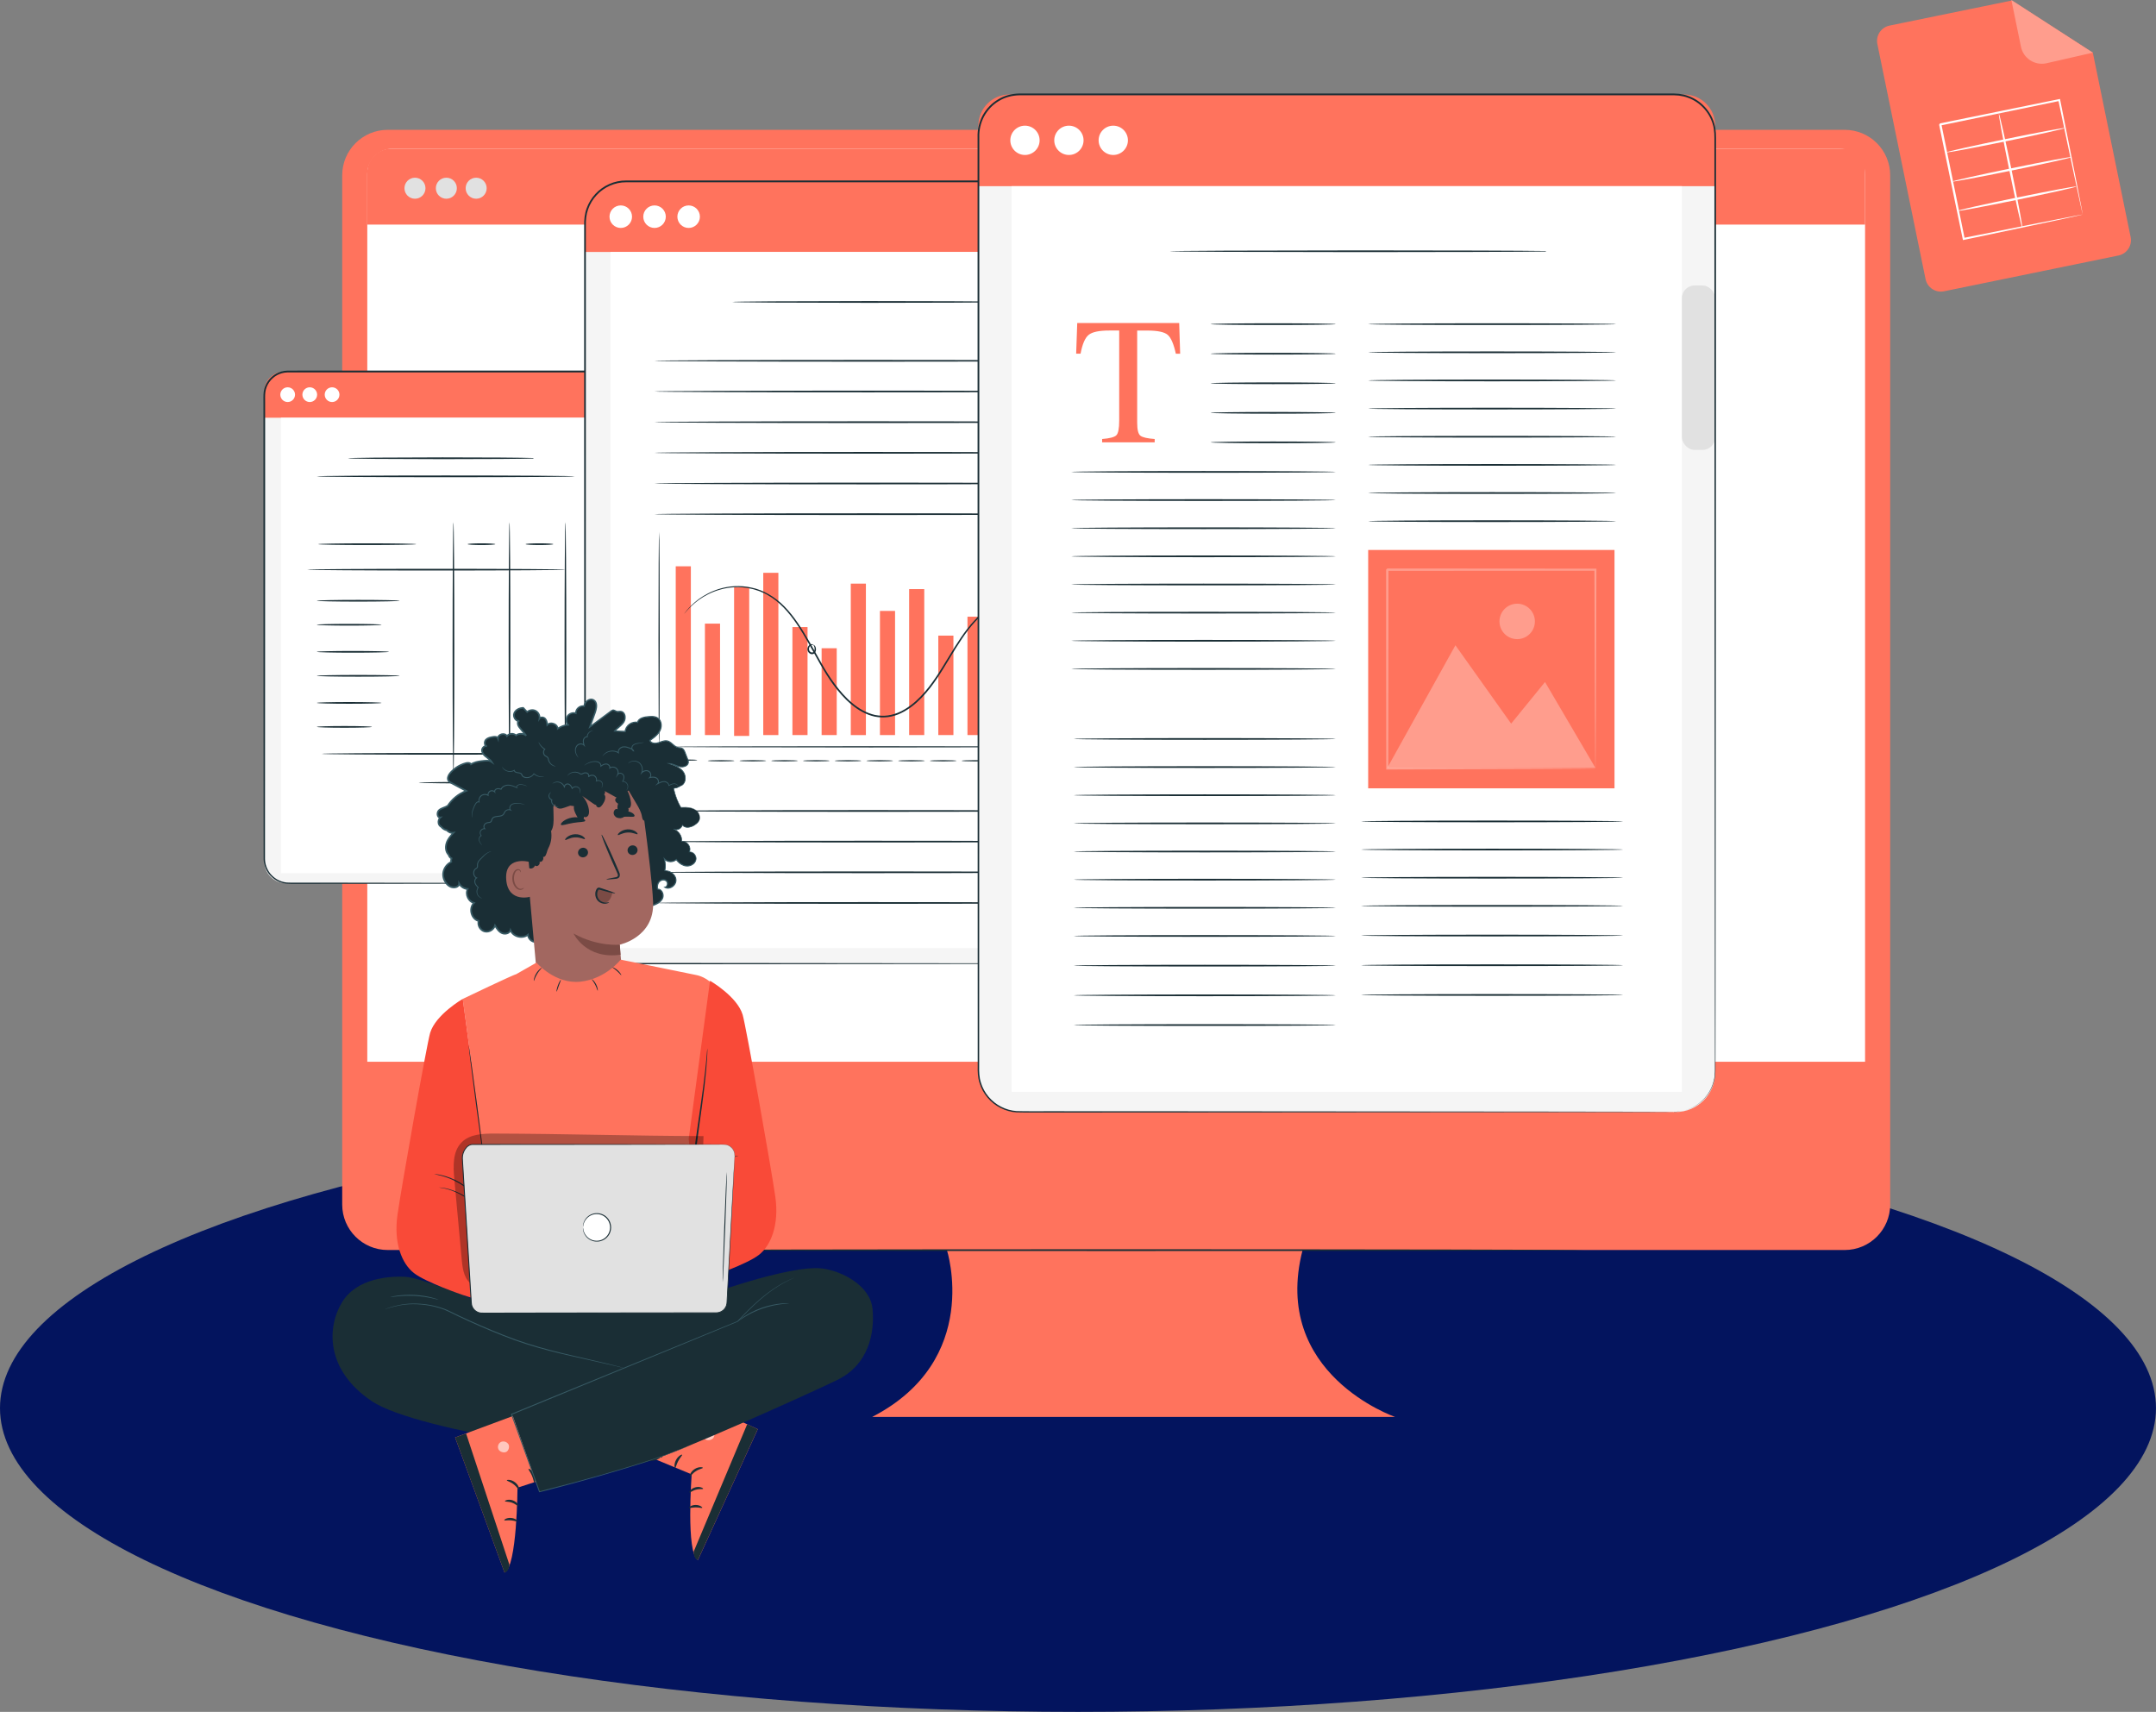 <?xml version="1.0" encoding="UTF-8"?>
<svg id="Layer_2" data-name="Layer 2" xmlns="http://www.w3.org/2000/svg" viewBox="0 0 828.69 657.94">
  <rect x="0" y="0" width="828.69" height="657.94" fill="#808080" stroke="none"/>
  <defs>
    <style>
      .cls-1 {
        opacity: .6;
      }

      .cls-2 {
        fill: #ff735d;
      }

      .cls-3 {
        opacity: .3;
      }

      .cls-4 {
        fill: #7b4b45;
      }

      .cls-5 {
        fill: #fff;
      }

      .cls-6 {
        fill: #03145e;
      }

      .cls-7 {
        fill: #375a64;
      }

      .cls-8 {
        fill: #1a2e35;
      }

      .cls-9 {
        fill: #a26760;
      }

      .cls-10 {
        fill: #f5f5f5;
      }

      .cls-11 {
        fill: #f94a38;
      }

      .cls-12 {
        fill: #e1e1e1;
      }
    </style>
  </defs>
  <g id="Layer_1-2" data-name="Layer 1">
    <g>
      <ellipse class="cls-6" cx="414.34" cy="541.19" rx="414.34" ry="116.74"/>
      <g>
        <g>
          <path class="cls-2" d="M814.25,98.2l-67.03,13.75c-3.26.67-6.44-1.43-7.11-4.69l-18.52-90.32c-.67-3.26,1.43-6.44,4.69-7.11L773.15.22l31.26,20.02,14.53,70.86c.67,3.26-1.43,6.44-4.69,7.11Z"/>
          <path class="cls-2" d="M773.1,0l3.68,17.95c.91,4.44,5.24,7.3,9.68,6.39l17.94-4.1-31.3-20.24Z"/>
          <g>
            <path class="cls-5" d="M800.53,82.42s-.09-.3-.21-.84c-.13-.59-.31-1.38-.53-2.38-.46-2.13-1.11-5.14-1.94-8.95-1.63-7.72-3.94-18.65-6.71-31.75l.44.29c-13.26,2.74-28.95,5.98-45.72,9.44-.08.11.64-.97.34-.5h0s0,.04,0,.04v.05s.03.09.03.09l.04.19.08.38.15.75.31,1.5c.2,1,.41,1.99.61,2.98.4,1.98.8,3.93,1.2,5.87.79,3.88,1.57,7.67,2.32,11.37,1.5,7.39,2.92,14.37,4.22,20.79l-.45-.29c13.62-2.71,25.01-4.98,33.06-6.58,3.98-.77,7.13-1.39,9.36-1.82,1.05-.2,1.87-.35,2.5-.47.57-.1.87-.15.89-.14.02.01-.25.08-.79.21-.6.13-1.4.31-2.41.54-2.2.47-5.31,1.15-9.24,2-8.09,1.71-19.53,4.12-33.22,7.01l-.37.08-.08-.37c-1.33-6.42-2.77-13.39-4.3-20.77-.76-3.69-1.54-7.49-2.34-11.36-.4-1.94-.8-3.9-1.21-5.87-.2-.99-.41-1.98-.61-2.98l-.31-1.5-.15-.75-.08-.38-.04-.19-.02-.09v-.05s-.01-.02-.01-.02h0c-.3.44.41-.64.34-.53,16.77-3.42,32.47-6.61,45.74-9.32l.37-.08.07.37c2.63,13.23,4.83,24.26,6.38,32.06.73,3.79,1.32,6.79,1.73,8.91.18.97.32,1.74.43,2.33.09.52.13.79.12.78Z"/>
            <path class="cls-5" d="M777.33,87.72c-.24.05-2.45-9.76-4.94-21.91-2.49-12.15-4.32-22.04-4.09-22.08.23-.05,2.44,9.76,4.94,21.91,2.49,12.15,4.32,22.03,4.09,22.08Z"/>
            <path class="cls-5" d="M798.14,71.67c.05.24-10.19,2.53-22.86,5.13-12.68,2.6-22.99,4.52-23.04,4.28-.05-.24,10.19-2.53,22.87-5.13,12.67-2.6,22.99-4.52,23.04-4.28Z"/>
            <path class="cls-5" d="M796.36,60.35c.05.24-10.19,2.53-22.86,5.13-12.68,2.6-22.99,4.52-23.04,4.28-.05-.23,10.19-2.53,22.87-5.13,12.67-2.6,22.99-4.52,23.04-4.28Z"/>
            <path class="cls-5" d="M793.72,49.2c.05.24-10.11,2.52-22.69,5.1-12.58,2.58-22.82,4.48-22.87,4.25-.05-.23,10.11-2.52,22.69-5.1,12.58-2.58,22.82-4.48,22.87-4.25Z"/>
          </g>
          <g class="cls-3">
            <path class="cls-5" d="M773.1,0l3.68,17.95c.91,4.44,5.24,7.3,9.68,6.39l17.94-4.1-31.3-20.24Z"/>
          </g>
        </g>
        <g>
          <g>
            <g>
              <g>
                <path class="cls-2" d="M709.03,49.9H149.01c-9.65,0-17.48,7.83-17.48,17.48v395.56c0,9.66,7.83,17.48,17.48,17.48h214.94s13.67,42.28-28.71,64.15h200.98s-47.85-16.41-35.55-64.15h208.37c9.65,0,17.48-7.83,17.48-17.48V67.38c0-9.66-7.83-17.48-17.48-17.48Z"/>
                <path class="cls-2" d="M436.49,438.82c7.62,10.89-4.3,22.81-15.19,15.19-.36-.25-.69-.58-.94-.94-7.6-10.89,4.31-22.79,15.19-15.19.36.25.69.58.94.94Z"/>
              </g>
              <path class="cls-5" d="M150.86,57.15h556.31c5.35,0,9.7,4.35,9.7,9.7v341.21H141.17V66.84c0-5.35,4.35-9.7,9.7-9.7Z"/>
            </g>
            <path class="cls-2" d="M150.32,57.15h559.03c4.15,0,7.52,3.37,7.52,7.52v21.64H141.17v-20c0-5.05,4.1-9.15,9.15-9.15Z"/>
            <g>
              <circle class="cls-12" cx="159.5" cy="72.34" r="4.04"/>
              <circle class="cls-12" cx="171.56" cy="72.34" r="4.04"/>
              <circle class="cls-12" cx="183.02" cy="72.34" r="4.04"/>
            </g>
          </g>
          <path class="cls-8" d="M608.91,480.47c0,.19-79.69.34-177.97.34s-177.99-.15-177.99-.34,79.67-.34,177.99-.34,177.97.15,177.97.34Z"/>
        </g>
        <g>
          <g>
            <g>
              <path class="cls-10" d="M110.06,142.82h125.43c4.69,0,8.5,3.81,8.5,8.5v179.69c0,4.69-3.81,8.5-8.5,8.5h-125.43c-4.69,0-8.5-3.81-8.5-8.5v-179.69c0-4.69,3.81-8.5,8.5-8.5Z"/>
              <path class="cls-2" d="M109.22,142.82h127.11c4.23,0,7.66,3.43,7.66,7.66v10.06H101.56v-10.06c0-4.23,3.43-7.66,7.66-7.66Z"/>
              <circle class="cls-5" cx="110.57" cy="151.68" r="2.83"/>
              <path class="cls-5" d="M121.89,151.68c0,1.56-1.27,2.83-2.83,2.83s-2.83-1.27-2.83-2.83,1.27-2.83,2.83-2.83,2.83,1.27,2.83,2.83Z"/>
              <circle class="cls-5" cx="127.64" cy="151.68" r="2.83"/>
            </g>
            <rect class="cls-5" x="107.99" y="160.54" width="129.58" height="175.05"/>
            <path class="cls-12" d="M240.77,211.52h0c-1.77,0-3.21-1.44-3.21-3.21v-25.35c0-1.77,1.44-3.21,3.21-3.21h0c1.77,0,3.21,1.44,3.21,3.21v25.35c0,1.77-1.44,3.21-3.21,3.21Z"/>
            <path class="cls-8" d="M228.2,339.51c-.04-.13,2.41.28,6.44-1.46,1.95-.92,4.3-2.43,6.17-5.03.93-1.28,1.78-2.79,2.32-4.54.56-1.75.76-3.69.73-5.77-.03-16.63-.06-40.66-.11-70.36-.01-14.85-.03-31.12-.04-48.59,0-8.73-.01-17.77-.02-27.07,0-4.65,0-9.37,0-14.16-.05-2.39.17-4.82-.34-7.14-.5-2.32-1.55-4.54-3.04-6.43-2.99-3.79-7.86-6.06-12.83-5.84-5.03,0-10.11,0-15.25,0-10.28,0-20.78,0-31.46,0-21.37,0-43.5,0-66.16,0-1.41,0-2.84-.02-4.23.02-1.36.05-2.7.41-3.9,1.06-2.38,1.31-4.1,3.75-4.47,6.43-.18,1.31-.08,2.75-.1,4.14,0,1.39,0,2.79,0,4.18,0,2.78,0,5.55,0,8.31,0,11.04,0,21.92,0,32.6,0,21.38-.01,41.99-.02,61.64-.01,19.64-.02,38.31-.03,55.77,0,4.36,0,8.65,0,12.87.03,2.05.78,4.05,2.04,5.62,1.27,1.55,3.02,2.71,4.94,3.17.96.26,1.93.32,2.94.3,1,0,2,0,2.99,0,1.99,0,3.95,0,5.89,0,3.89,0,7.69,0,11.4.01,29.7.04,53.73.08,70.36.11,8.3.03,14.74.05,19.13.06,2.18.01,3.84.03,4.97.03,1.12.01,1.69.03,1.69.03,0,0-.57.02-1.69.03-1.13,0-2.8.02-4.97.03-4.39.01-10.83.04-19.13.06-16.62.03-40.66.06-70.36.11-3.71,0-7.52,0-11.4.01-1.94,0-3.91,0-5.89,0-.99,0-1.99,0-2.99,0-.99.02-2.06-.04-3.06-.31-2.03-.49-3.88-1.7-5.22-3.34-1.33-1.65-2.13-3.77-2.17-5.94,0-4.22-.01-8.51-.02-12.88,0-17.47-.02-36.13-.03-55.77,0-19.64-.01-40.26-.02-61.64,0-10.69,0-21.57,0-32.6,0-2.76,0-5.53,0-8.31,0-1.39,0-2.78,0-4.18.03-1.4-.08-2.77.11-4.23.39-2.89,2.24-5.51,4.81-6.92,1.28-.7,2.73-1.09,4.19-1.14,1.44-.03,2.83,0,4.26-.02,22.66,0,44.79,0,66.16,0,10.69,0,21.18,0,31.46,0,5.14,0,10.23,0,15.25,0,5.12-.23,10.22,2.14,13.31,6.08,1.55,1.96,2.64,4.27,3.16,6.68.11.61.2,1.22.27,1.83.02.61.08,1.23.08,1.84,0,1.2,0,2.4,0,3.6,0,4.78,0,9.5,0,14.16,0,9.3-.01,18.34-.02,27.07-.01,17.47-.03,33.74-.04,48.59-.04,29.7-.08,53.74-.11,70.36.03,2.08-.18,4.07-.77,5.84-.56,1.77-1.43,3.3-2.38,4.59-1.91,2.61-4.3,4.13-6.27,5.03-2.01.9-3.7,1.13-4.8,1.28-1.12.06-1.7.06-1.7.06Z"/>
          </g>
          <g>
            <path class="cls-8" d="M153.6,230.89c0,.18-7.13.33-15.92.33s-15.92-.15-15.92-.33,7.13-.33,15.92-.33,15.92.15,15.92.33Z"/>
            <path class="cls-8" d="M146.66,240.11c0,.18-5.58.33-12.45.33s-12.45-.15-12.45-.33,5.57-.33,12.45-.33,12.45.15,12.45.33Z"/>
            <path class="cls-8" d="M149.51,250.52c0,.18-6.21.33-13.88.33s-13.88-.15-13.88-.33,6.21-.33,13.88-.33,13.88.15,13.88.33Z"/>
            <path class="cls-8" d="M153.6,259.74c0,.18-7.13.33-15.92.33s-15.92-.15-15.92-.33,7.13-.33,15.92-.33,15.92.15,15.92.33Z"/>
            <path class="cls-8" d="M146.66,270.15c0,.18-5.58.33-12.45.33s-12.45-.15-12.45-.33,5.57-.33,12.45-.33,12.45.15,12.45.33Z"/>
            <path class="cls-8" d="M142.98,279.37c0,.18-4.75.33-10.61.33s-10.61-.15-10.61-.33,4.75-.33,10.61-.33,10.61.15,10.61.33Z"/>
            <path class="cls-8" d="M217.33,218.94c0,.18-22.21.33-49.59.33s-49.6-.15-49.6-.33,22.2-.33,49.6-.33,49.59.15,49.59.33Z"/>
            <path class="cls-8" d="M174.29,297.56c-.18,0-.33-21.69-.33-48.43s.15-48.44.33-48.44.33,21.68.33,48.44-.15,48.43-.33,48.43Z"/>
            <path class="cls-8" d="M195.84,297.56c-.18,0-.33-21.69-.33-48.43s.15-48.44.33-48.44.33,21.68.33,48.44-.15,48.43-.33,48.43Z"/>
            <path class="cls-8" d="M217.33,297.56c-.18,0-.33-21.69-.33-48.43s.15-48.44.33-48.44.33,21.68.33,48.44-.15,48.43-.33,48.43Z"/>
            <path class="cls-8" d="M160,209.15c0,.18-8.45.33-18.86.33s-18.86-.15-18.86-.33,8.44-.33,18.86-.33,18.86.15,18.86.33Z"/>
            <path class="cls-8" d="M190.38,209.15c0,.18-2.38.33-5.32.33s-5.32-.15-5.32-.33,2.38-.33,5.32-.33,5.32.15,5.32.33Z"/>
            <path class="cls-8" d="M212.67,209.15c0,.18-2.38.33-5.32.33s-5.32-.15-5.32-.33,2.38-.33,5.32-.33,5.32.15,5.32.33Z"/>
            <path class="cls-8" d="M216.68,289.72c0,.18-20.82.33-46.51.33s-46.51-.15-46.51-.33,20.82-.33,46.51-.33,46.51.15,46.51.33Z"/>
            <path class="cls-8" d="M209.59,293.72c0,.18-1.86.33-4.16.33s-4.16-.15-4.16-.33,1.86-.33,4.16-.33,4.16.15,4.16.33Z"/>
            <path class="cls-8" d="M218.52,300.81c0,.18-12.89.33-28.8.33s-28.8-.15-28.8-.33,12.89-.33,28.8-.33,28.8.15,28.8.33Z"/>
            <path class="cls-8" d="M225.92,316.04s-.25.04-.75.08c-.53.04-1.25.09-2.18.16-1.95.12-4.76.29-8.33.51-7.23.41-17.53.99-30,1.7l-1.06.06.9-.56c3.34-2.1,7.43-3.47,11.8-3.66,2.18-.12,4.42.1,6.64.61,1.1.29,2.22.56,3.29,1.13,1.06.54,2.02,1.54,2.28,2.8.56,2.51-1.07,5.1-3.34,6.14-2.27,1.11-4.82,1.28-7.31,1.2-2.5-.13-5.1-.77-7.22-2.33-2.09-1.55-3.63-4.03-3.7-6.76-.09-2.52,1.41-4.81,3.34-6.17,1.95-1.42,4.34-1.98,6.62-2.08,4.59-.13,9.02.81,13.05,2.35,2.01.79,3.93,1.74,5.72,2.83.86.55,1.84,1.06,2.48,2.01.31.44.57,1.07.36,1.71-.19.62-.83,1.02-1.4,1.06-1.16.1-2.11-.44-2.99-.83-.9-.43-1.76-.91-2.58-1.43-1.65-1.05-3.13-2.28-4.42-3.61l.47-.29c.23.67.13,1.44-.19,2.03-.32.61-.81,1.08-1.36,1.42-1.09.69-2.48.92-3.67.47-1.18-.4-2.14-1.18-2.92-2.03-.78-.85-1.42-1.77-2.03-2.67l.44-.21c.45,1.42-.4,2.82-1.43,3.52-1.04.75-2.41,1.01-3.56.62-1.16-.35-2.09-1.09-2.8-1.92-.71-.84-1.23-1.76-1.63-2.68h.35c-1.23,2.93-2.27,5.43-3.16,7.56l-.14.33-.13-.33c-1.11-2.92-1.97-5.17-2.57-6.73-.27-.74-.49-1.31-.64-1.73-.14-.39-.21-.59-.19-.6.01,0,.1.19.26.57.17.41.41.98.71,1.71.63,1.55,1.53,3.78,2.7,6.68h-.27c.86-2.14,1.88-4.65,3.07-7.6l.17-.42.19.42c.77,1.74,2.06,3.67,4.2,4.33,1.04.34,2.23.1,3.17-.58.93-.65,1.61-1.85,1.24-2.99l-.53-1.6.97,1.39c1.21,1.74,2.56,3.72,4.71,4.47,1.03.38,2.24.18,3.21-.44.96-.59,1.68-1.73,1.3-2.82l-.41-1.19.89.91c1.27,1.3,2.72,2.5,4.33,3.51.81.51,1.65.98,2.53,1.39.88.4,1.79.86,2.67.77.42-.04.76-.28.89-.65.12-.35-.02-.78-.28-1.16-.52-.78-1.43-1.27-2.3-1.82-1.76-1.07-3.64-2-5.62-2.77-3.96-1.51-8.34-2.43-12.79-2.29-2.2.11-4.45.65-6.26,1.96-1.8,1.28-3.14,3.36-3.06,5.62.06,2.47,1.49,4.8,3.43,6.24,1.98,1.45,4.45,2.08,6.86,2.2,2.41.08,4.9-.09,6.99-1.12,1.03-.52,1.93-1.27,2.47-2.25.54-.97.78-2.12.55-3.17-.22-1.06-1-1.89-1.96-2.39-.96-.53-2.06-.8-3.13-1.08-2.16-.5-4.34-.72-6.47-.62-4.26.17-8.26,1.49-11.53,3.53l-.16-.5c12.47-.61,22.78-1.11,30.01-1.47,3.57-.16,6.38-.28,8.33-.37.93-.03,1.66-.06,2.19-.08.49-.01.75,0,.75,0Z"/>
            <path class="cls-8" d="M220.91,183.07c0,.18-22.2.33-49.58.33s-49.59-.15-49.59-.33,22.2-.33,49.59-.33,49.58.15,49.58.33Z"/>
            <path class="cls-8" d="M203.56,176.13s.46-.06,1.47-.09v.18c-4.11.14-18.2.24-34.91.24-10.01-.04-19.06-.07-25.73-.1-3.22-.04-5.86-.08-7.8-.11-.86-.03-1.56-.05-2.12-.06-.48-.02-.74-.04-.74-.07s.25-.05.74-.07c.56-.02,1.26-.04,2.12-.06,1.93-.03,4.57-.06,7.8-.11,6.67-.03,15.72-.06,25.73-.1,16.71,0,30.8.1,34.91.24v.18c-1.01-.03-1.47-.06-1.47-.09Z"/>
          </g>
        </g>
        <g>
          <g>
            <g>
              <rect class="cls-10" x="224.84" y="69.74" width="217.7" height="300.63" rx="15.18" ry="15.18"/>
              <path class="cls-2" d="M236.77,69.74h193.84c6.58,0,11.93,5.35,11.93,11.93v15.16h-217.7v-15.16c0-6.58,5.35-11.93,11.93-11.93Z"/>
              <circle class="cls-5" cx="238.6" cy="83.28" r="4.33"/>
              <circle class="cls-5" cx="251.58" cy="83.28" r="4.33"/>
              <circle class="cls-5" cx="264.69" cy="83.28" r="4.33"/>
            </g>
            <rect class="cls-5" x="234.66" y="96.83" width="198.05" height="267.56"/>
            <path class="cls-12" d="M437.62,174.75h0c-2.71,0-4.91-2.2-4.91-4.91v-38.75c0-2.71,2.2-4.91,4.91-4.91h0c2.71,0,4.91,2.2,4.91,4.91v38.75c0,2.71-2.2,4.91-4.91,4.91Z"/>
            <path class="cls-8" d="M426.74,370.37s.22-.02.66-.05c.44-.02,1.09-.05,1.93-.21,1.66-.31,4.25-.95,6.91-3.02,2.63-1.99,5.39-5.53,6.04-10.43.17-1.21.15-2.48.15-3.81,0-1.32,0-2.69,0-4.11,0-2.83,0-5.85-.02-9.04-.03-25.55-.06-62.51-.11-108.18-.01-22.84-.03-47.85-.04-74.7,0-13.43-.01-27.31-.02-41.62,0-7.15,0-14.41,0-21.76,0-1.84,0-3.68,0-5.53-.01-1.86.06-3.7-.31-5.49-.74-3.58-2.8-6.89-5.74-9.15-1.46-1.13-3.13-2-4.91-2.55-1.79-.58-3.65-.69-5.56-.67-3.82,0-7.66,0-11.53,0-7.73,0-15.55,0-23.45,0-15.8,0-31.94,0-48.37,0-32.86,0-66.87,0-101.71,0-4.28-.03-8.49,1.84-11.35,4.97-1.44,1.55-2.55,3.4-3.25,5.4-.72,2-.91,4.1-.88,6.25,0,8.6,0,17.15,0,25.64,0,16.97,0,33.69,0,50.13,0,32.86-.01,64.56-.02,94.76-.01,30.2-.02,58.89-.03,85.75,0,3.36,0,6.68,0,9.98-.02,1.66.01,3.27.33,4.85.34,1.57.93,3.07,1.7,4.46.76,1.4,1.8,2.63,2.95,3.71,1.14,1.09,2.46,1.98,3.88,2.63,1.41.67,2.91,1.15,4.45,1.34,1.52.23,3.09.17,4.65.18,12.46,0,24.43.01,35.85.02,45.67.04,82.62.08,108.17.11,12.76.03,22.68.05,29.41.06,3.36.01,5.92.03,7.65.03,1.72.01,2.61.03,2.61.03,0,0-.88.02-2.61.03-1.73,0-4.29.02-7.65.03-6.73.01-16.64.04-29.41.06-25.55.03-62.5.06-108.17.11-11.42,0-23.38.01-35.85.02-1.55,0-3.13.06-4.73-.18-1.59-.2-3.14-.69-4.6-1.38-1.46-.68-2.83-1.6-4.01-2.72-1.18-1.12-2.26-2.38-3.05-3.83-.8-1.44-1.41-2.99-1.77-4.62-.33-1.63-.37-3.32-.35-4.96,0-3.3,0-6.63,0-9.98,0-26.85-.02-55.55-.03-85.75,0-30.2-.01-61.9-.02-94.76,0-16.43,0-33.15,0-50.13,0-8.49,0-17.03,0-25.64-.04-2.14.16-4.4.91-6.47.73-2.08,1.89-4.01,3.39-5.63,2.99-3.26,7.38-5.22,11.84-5.18,34.84,0,68.86,0,101.71,0,16.43,0,32.56,0,48.37,0,7.9,0,15.72,0,23.45,0,3.87,0,7.71,0,11.53,0,1.9-.02,3.89.11,5.74.7,1.85.57,3.59,1.48,5.11,2.66,3.05,2.35,5.19,5.79,5.96,9.52.39,1.87.31,3.78.32,5.61,0,1.85,0,3.7,0,5.53,0,7.36,0,14.61,0,21.76,0,14.3-.01,28.19-.02,41.62-.01,26.85-.03,51.87-.04,74.7-.04,45.67-.08,82.63-.11,108.18,0,3.19-.01,6.21-.02,9.04,0,1.42,0,2.78,0,4.11,0,1.32.01,2.61-.16,3.83-.68,4.96-3.48,8.52-6.15,10.51-2.7,2.07-5.31,2.69-6.98,2.98-.85.15-1.5.17-1.94.18-.44.02-.66.02-.66.02Z"/>
            <path class="cls-8" d="M381.98,116.06s.17-.03.51-.05c.4-.01.92-.03,1.6-.04v.18c-5.92.14-26.19.24-50.24.24-14.43-.04-27.49-.07-37.02-.1-4.69-.04-8.5-.08-11.22-.11-1.28-.03-2.29-.05-3.05-.06-.7-.02-1.06-.04-1.06-.07s.37-.05,1.06-.07c.76-.02,1.77-.04,3.05-.06,2.72-.03,6.53-.06,11.22-.11,9.53-.03,22.59-.06,37.02-.1,24.05,0,44.32.1,50.24.24v.18c-.68-.02-1.2-.03-1.6-.04-.35-.01-.51-.03-.51-.05Z"/>
            <path class="cls-8" d="M415.85,138.67c0,.18-36.79.33-82.16.33s-82.17-.15-82.17-.33,36.78-.33,82.17-.33,82.16.15,82.16.33Z"/>
            <path class="cls-8" d="M415.85,150.46c0,.18-36.79.33-82.16.33s-82.17-.15-82.17-.33,36.78-.33,82.17-.33,82.16.15,82.16.33Z"/>
            <path class="cls-8" d="M415.85,162.25c0,.18-36.79.33-82.16.33s-82.17-.15-82.17-.33,36.78-.33,82.17-.33,82.16.15,82.16.33Z"/>
            <path class="cls-8" d="M415.85,174.03c0,.18-36.79.33-82.16.33s-82.17-.15-82.17-.33,36.78-.33,82.17-.33,82.16.15,82.16.33Z"/>
            <path class="cls-8" d="M415.85,185.82c0,.18-36.79.33-82.16.33s-82.17-.15-82.17-.33,36.78-.33,82.17-.33,82.16.15,82.16.33Z"/>
            <path class="cls-8" d="M415.85,197.61c0,.18-36.79.33-82.16.33s-82.17-.15-82.17-.33,36.78-.33,82.17-.33,82.16.15,82.16.33Z"/>
            <path class="cls-8" d="M415.85,311.68c0,.18-36.79.33-82.16.33s-82.17-.15-82.17-.33,36.78-.33,82.17-.33,82.16.15,82.16.33Z"/>
            <path class="cls-8" d="M415.85,323.46c0,.18-36.79.33-82.16.33s-82.17-.15-82.17-.33,36.78-.33,82.17-.33,82.16.15,82.16.33Z"/>
            <path class="cls-8" d="M415.85,335.25c0,.18-36.79.33-82.16.33s-82.17-.15-82.17-.33,36.78-.33,82.17-.33,82.16.15,82.16.33Z"/>
            <path class="cls-8" d="M415.85,347.04c0,.18-36.79.33-82.16.33s-82.17-.15-82.17-.33,36.78-.33,82.17-.33,82.16.15,82.16.33Z"/>
          </g>
          <g>
            <rect class="cls-2" x="259.73" y="217.65" width="5.81" height="64.86"/>
            <rect class="cls-2" x="270.95" y="239.68" width="5.81" height="42.83"/>
            <rect class="cls-2" x="282.16" y="225.71" width="5.81" height="57.13"/>
            <rect class="cls-2" x="293.37" y="220.15" width="5.81" height="62.36"/>
            <rect class="cls-2" x="304.58" y="241" width="5.81" height="41.51"/>
            <rect class="cls-2" x="315.8" y="249.14" width="5.81" height="33.37"/>
            <rect class="cls-2" x="327.01" y="224.31" width="5.81" height="58.21"/>
            <rect class="cls-2" x="338.22" y="234.8" width="5.81" height="47.71"/>
            <rect class="cls-2" x="349.44" y="226.41" width="5.81" height="56.1"/>
            <rect class="cls-2" x="360.65" y="244.29" width="5.81" height="38.22"/>
            <rect class="cls-2" x="383.01" y="224.31" width="5.81" height="58.21"/>
            <rect class="cls-2" x="406.83" y="261.75" width="5.81" height="19.92"/>
            <rect class="cls-2" x="395.22" y="244.29" width="5.81" height="38.22"/>
            <rect class="cls-2" x="371.86" y="237.02" width="5.81" height="45.49"/>
            <path class="cls-8" d="M414.27,225.92s-.18-.02-.51-.08c-.36-.07-.85-.17-1.48-.3-.64-.16-1.46-.26-2.42-.38-.96-.16-2.07-.21-3.33-.28-2.51-.07-5.6.04-9.09.78-3.48.74-7.37,2.07-11.28,4.27-3.91,2.19-7.86,5.21-11.42,9.09-3.56,3.9-6.56,8.72-9.63,13.82-3.1,5.07-6.25,10.57-10.82,15.29-2.26,2.35-4.9,4.48-7.97,5.96-1.53.74-3.19,1.26-4.91,1.5-1.72.24-3.49.16-5.21-.18-3.45-.76-6.5-2.57-9.07-4.76-2.6-2.17-4.77-4.72-6.72-7.33-3.9-5.25-6.67-10.91-9.63-16.06-2.93-5.17-5.94-10-9.62-13.78-1.84-1.88-3.82-3.5-5.95-4.68-1.02-.67-2.16-1.07-3.21-1.56-1.11-.35-2.18-.78-3.28-.97-4.36-1.02-8.52-.64-11.93.33-3.43.96-6.13,2.5-8.18,3.94-2.01,1.51-3.42,2.87-4.3,3.85-.42.48-.75.85-1,1.13-.23.25-.35.38-.36.37,0,0,.1-.15.31-.41.23-.29.55-.68.95-1.17.85-1.02,2.24-2.42,4.25-3.97,2.05-1.48,4.76-3.07,8.23-4.08,3.44-1.02,7.67-1.44,12.12-.43,4.47.89,9.01,3.45,12.73,7.28,3.76,3.82,6.81,8.68,9.76,13.86,2.99,5.16,5.76,10.8,9.62,15.98,1.93,2.58,4.07,5.1,6.62,7.22,2.52,2.14,5.49,3.89,8.79,4.62,1.65.32,3.34.4,4.98.17,1.64-.23,3.24-.73,4.73-1.44,2.97-1.43,5.56-3.51,7.79-5.82,4.5-4.63,7.65-10.09,10.76-15.16,3.08-5.09,6.12-9.94,9.74-13.87,3.62-3.92,7.63-6.95,11.6-9.13,3.97-2.2,7.9-3.51,11.43-4.22,3.53-.71,6.65-.79,9.18-.68,1.26.08,2.38.16,3.34.34.96.15,1.78.26,2.42.45.62.16,1.11.28,1.47.37.33.09.5.14.49.15Z"/>
            <path class="cls-8" d="M253.34,287.03c-.13,0-.24-18.5-.24-41.31s.11-41.31.24-41.31.24,18.49.24,41.31-.11,41.31-.24,41.31Z"/>
            <path class="cls-8" d="M412.63,287.03c0,.13-34.85.24-77.82.24s-77.83-.11-77.83-.24,34.84-.24,77.83-.24,77.82.11,77.82.24Z"/>
            <path class="cls-8" d="M268.02,292.13c0,.13-1.93.24-4.31.24s-4.31-.11-4.31-.24,1.93-.24,4.31-.24,4.31.11,4.31.24Z"/>
            <path class="cls-8" d="M282.32,292.39c0,.13-2.31.24-5.15.24s-5.15-.11-5.15-.24,2.31-.24,5.15-.24,5.15.11,5.15.24Z"/>
            <path class="cls-8" d="M294.51,292.39c0,.13-2.31.24-5.15.24s-5.15-.11-5.15-.24,2.31-.24,5.15-.24,5.15.11,5.15.24Z"/>
            <path class="cls-8" d="M306.7,292.39c0,.13-2.31.24-5.15.24s-5.15-.11-5.15-.24,2.31-.24,5.15-.24,5.15.11,5.15.24Z"/>
            <path class="cls-8" d="M318.9,292.39c0,.13-2.31.24-5.15.24s-5.15-.11-5.15-.24,2.31-.24,5.15-.24,5.15.11,5.15.24Z"/>
            <path class="cls-8" d="M331.09,292.39c0,.13-2.31.24-5.15.24s-5.15-.11-5.15-.24,2.31-.24,5.15-.24,5.15.11,5.15.24Z"/>
            <path class="cls-8" d="M343.29,292.39c0,.13-2.31.24-5.15.24s-5.15-.11-5.15-.24,2.31-.24,5.15-.24,5.15.11,5.15.24Z"/>
            <path class="cls-8" d="M355.48,292.39c0,.13-2.31.24-5.15.24s-5.15-.11-5.15-.24,2.31-.24,5.15-.24,5.15.11,5.15.24Z"/>
            <path class="cls-8" d="M367.68,292.39c0,.13-2.31.24-5.15.24s-5.15-.11-5.15-.24,2.31-.24,5.15-.24,5.15.11,5.15.24Z"/>
            <path class="cls-8" d="M379.87,292.39c0,.13-2.31.24-5.15.24s-5.15-.11-5.15-.24,2.31-.24,5.15-.24,5.15.11,5.15.24Z"/>
            <path class="cls-8" d="M391.21,292.4c0,.13-2.31.24-5.15.24s-5.15-.11-5.15-.24,2.31-.24,5.15-.24,5.15.11,5.15.24Z"/>
            <path class="cls-8" d="M402.55,292.4c0,.13-2.31.24-5.15.24s-5.15-.11-5.15-.24,2.31-.24,5.15-.24,5.15.11,5.15.24Z"/>
            <path class="cls-8" d="M413.9,292.41c0,.13-2.31.24-5.15.24s-5.15-.11-5.15-.24,2.31-.24,5.15-.24,5.15.11,5.15.24Z"/>
            <path class="cls-8" d="M312.62,247.85c0-.1.71.15.94,1.12.1.46.14,1.06-.18,1.67-.16.3-.45.6-.85.72-.39.13-.83.05-1.18-.14-.71-.39-1.07-1.18-1.01-1.85.05-.68.42-1.2.81-1.5.4-.3.85-.35,1.11-.27.27.08.36.21.34.24-.03.09-.59-.18-1.16.39-.27.26-.5.69-.51,1.17-.01.48.25,1,.72,1.25.47.26.96.11,1.2-.3.25-.4.28-.91.25-1.29-.08-.82-.54-1.13-.49-1.21Z"/>
            <path class="cls-8" d="M389.06,226.52s.18-.1.5,0c.32.09.73.39,1.04.9.3.5.49,1.25.26,2.04-.23.75-.92,1.59-1.99,1.59-.53,0-.99-.32-1.26-.66-.28-.35-.45-.74-.53-1.13-.18-.77-.01-1.53.33-2.02.71-1.01,1.6-.96,1.57-.89.04.09-.7.24-1.17,1.12-.23.43-.31,1.02-.14,1.64.15.6.61,1.28,1.24,1.28.64.02,1.21-.56,1.4-1.13.21-.58.11-1.19-.09-1.64-.42-.94-1.15-1.03-1.13-1.11Z"/>
          </g>
        </g>
        <g>
          <g>
            <rect class="cls-10" x="376.06" y="36.32" width="283.19" height="391.07" rx="15.18" ry="15.18"/>
            <path class="cls-2" d="M387.99,36.32h259.33c6.58,0,11.93,5.35,11.93,11.93v23.3h-283.19v-23.3c0-6.58,5.35-11.93,11.93-11.93Z"/>
            <circle class="cls-5" cx="393.96" cy="53.93" r="5.63"/>
            <path class="cls-5" d="M416.48,53.93c0,3.11-2.52,5.63-5.63,5.63s-5.63-2.52-5.63-5.63,2.52-5.63,5.63-5.63,5.63,2.52,5.63,5.63Z"/>
            <circle class="cls-5" cx="427.9" cy="53.93" r="5.63"/>
          </g>
          <rect class="cls-5" x="388.83" y="71.55" width="257.63" height="348.05"/>
          <rect class="cls-12" x="646.47" y="109.72" width="12.78" height="63.19" rx="4.86" ry="4.86"/>
          <path class="cls-8" d="M643.46,427.38s.29-.03.86-.06c.57-.01,1.42-.13,2.52-.35,2.15-.5,5.5-1.7,8.43-5.02,1.45-1.64,2.73-3.8,3.39-6.43.75-2.62.44-5.63.5-8.84,0-6.44-.02-13.86-.03-22.22-.03-33.44-.06-81.82-.11-141.59-.01-29.89-.03-62.63-.04-97.78,0-17.57-.01-35.75-.02-54.47,0-9.36,0-18.86,0-28.49,0-2.41,0-4.82,0-7.24,0-2.43.08-4.84-.63-7.15-1.33-4.59-4.93-8.53-9.51-10.16-1.13-.45-2.33-.68-3.53-.85-1.2-.13-2.43-.13-3.68-.11-2.49,0-4.98,0-7.48,0-5,0-10.03,0-15.09,0-10.12,0-20.35,0-30.7,0-20.69,0-41.81,0-63.31,0-43,0-87.53,0-133.13,0-2.78.04-5.59.73-7.96,2.2-2.41,1.41-4.36,3.52-5.69,5.95-1.3,2.46-1.93,5.22-1.84,8.02,0,2.82,0,5.65,0,8.46,0,11.26,0,22.45,0,33.56,0,22.21,0,44.1,0,65.61,0,43.02-.01,84.51-.02,124.03-.01,39.52-.02,77.08-.03,112.23,0,4.39,0,8.75,0,13.07-.04,2.17.02,4.28.66,6.3.6,2.02,1.62,3.89,2.97,5.48,2.68,3.2,6.65,5.21,10.73,5.49,4.12.12,8.27.04,12.34.06,16.32,0,31.97.01,46.92.02,59.78.04,108.15.08,141.59.11,16.71.03,29.69.05,38.49.06,4.4.01,7.75.03,10.01.03,2.26.01,3.41.03,3.41.03,0,0-1.16.02-3.41.03-2.26,0-5.61.02-10.01.03-8.81.01-21.78.04-38.49.06-33.44.03-81.81.06-141.59.11-14.95,0-30.6.01-46.92.02-4.09-.02-8.18.06-12.38-.05-4.22-.28-8.33-2.36-11.11-5.67-1.39-1.64-2.45-3.59-3.08-5.67-.67-2.08-.74-4.33-.69-6.46,0-4.32,0-8.67,0-13.07,0-35.15-.02-72.71-.03-112.23,0-39.53-.01-81.02-.02-124.03,0-21.51,0-43.4,0-65.61,0-11.11,0-22.3,0-33.56,0-2.82,0-5.64,0-8.46-.1-2.86.56-5.78,1.91-8.34,1.39-2.53,3.43-4.73,5.94-6.2,2.47-1.53,5.4-2.26,8.3-2.3,45.6,0,90.13,0,133.13,0,21.5,0,42.62,0,63.31,0,10.34,0,20.58,0,30.7,0,5.06,0,10.09,0,15.09,0,2.5,0,4.99,0,7.48,0,1.23,0,2.49-.01,3.75.12,1.25.17,2.5.42,3.67.88,4.76,1.69,8.5,5.79,9.88,10.56.74,2.4.66,4.92.66,7.32,0,2.42,0,4.84,0,7.24,0,9.63,0,19.12,0,28.49,0,18.72-.01,36.9-.02,54.47-.01,35.15-.03,67.89-.04,97.78-.04,59.78-.08,108.15-.11,141.59-.01,8.36-.02,15.78-.03,22.22-.07,3.2.23,6.22-.54,8.88-.67,2.65-1.98,4.84-3.45,6.48-2.97,3.34-6.35,4.52-8.51,5-1.11.21-1.96.31-2.53.31-.57.02-.86.03-.86.03Z"/>
          <path class="cls-2" d="M414.05,124.16h39.19l.37,11.78h-1.66c-.81-3.7-1.84-6.11-3.1-7.22-1.25-1.12-3.89-1.68-7.9-1.68h-3.86v35.46c0,2.67.42,4.33,1.25,4.96.83.64,2.66,1.06,5.48,1.26v1.29h-20.2v-1.29c2.93-.22,4.76-.71,5.48-1.45.72-.74,1.08-2.6,1.08-5.59v-34.65h-3.89c-3.84,0-6.45.55-7.83,1.66-1.39,1.11-2.43,3.52-3.13,7.24h-1.69l.41-11.78Z"/>
          <path class="cls-8" d="M591.19,96.56s.23-.03.72-.05c.53-.01,1.27-.02,2.25-.04v.18c-8.33.14-36.86.24-70.71.24-20.33-.04-38.74-.07-52.11-.1-6.63-.04-12.01-.08-15.79-.11-1.83-.03-3.26-.05-4.29-.06-.46-.01-.83-.02-1.12-.03-.25-.01-.38-.02-.38-.03s.13-.02.38-.03c.29,0,.66-.02,1.12-.03,1.03-.02,2.47-.04,4.29-.06,3.78-.03,9.16-.06,15.79-.11,13.38-.03,31.78-.06,52.11-.1,33.86,0,62.38.1,70.71.24v.18c-.99-.02-1.72-.03-2.25-.04-.49-.01-.72-.03-.72-.05Z"/>
          <path class="cls-8" d="M513.44,124.58c0,.18-10.78.33-24.07.33s-24.07-.15-24.07-.33,10.77-.33,24.07-.33,24.07.15,24.07.33Z"/>
          <path class="cls-8" d="M513.44,135.94c0,.18-10.78.33-24.07.33s-24.07-.15-24.07-.33,10.77-.33,24.07-.33,24.07.15,24.07.33Z"/>
          <path class="cls-8" d="M513.44,147.3c0,.18-10.78.33-24.07.33s-24.07-.15-24.07-.33,10.77-.33,24.07-.33,24.07.15,24.07.33Z"/>
          <path class="cls-8" d="M513.44,158.66c0,.18-10.78.33-24.07.33s-24.07-.15-24.07-.33,10.77-.33,24.07-.33,24.07.15,24.07.33Z"/>
          <path class="cls-8" d="M513.44,170.01c0,.18-10.78.33-24.07.33s-24.07-.15-24.07-.33,10.77-.33,24.07-.33,24.07.15,24.07.33Z"/>
          <path class="cls-8" d="M513.44,181.37c0,.18-22.76.33-50.84.33s-50.84-.15-50.84-.33,22.76-.33,50.84-.33,50.84.15,50.84.33Z"/>
          <path class="cls-8" d="M513.44,192.19c0,.18-22.76.33-50.84.33s-50.84-.15-50.84-.33,22.76-.33,50.84-.33,50.84.15,50.84.33Z"/>
          <path class="cls-8" d="M513.44,203.01c0,.18-22.76.33-50.84.33s-50.84-.15-50.84-.33,22.76-.33,50.84-.33,50.84.15,50.84.33Z"/>
          <path class="cls-8" d="M513.44,213.82c0,.18-22.76.33-50.84.33s-50.84-.15-50.84-.33,22.76-.33,50.84-.33,50.84.15,50.84.33Z"/>
          <path class="cls-8" d="M513.44,224.64c0,.18-22.76.33-50.84.33s-50.84-.15-50.84-.33,22.76-.33,50.84-.33,50.84.15,50.84.33Z"/>
          <path class="cls-8" d="M513.44,235.46c0,.18-22.76.33-50.84.33s-50.84-.15-50.84-.33,22.76-.33,50.84-.33,50.84.15,50.84.33Z"/>
          <path class="cls-8" d="M513.44,246.27c0,.18-22.76.33-50.84.33s-50.84-.15-50.84-.33,22.76-.33,50.84-.33,50.84.15,50.84.33Z"/>
          <path class="cls-8" d="M513.44,257.09c0,.18-22.76.33-50.84.33s-50.84-.15-50.84-.33,22.76-.33,50.84-.33,50.84.15,50.84.33Z"/>
          <g>
            <path class="cls-8" d="M621.17,124.58c0,.18-21.33.33-47.65.33s-47.65-.15-47.65-.33,21.33-.33,47.65-.33,47.65.15,47.65.33Z"/>
            <path class="cls-8" d="M621.17,135.4c0,.18-21.33.33-47.65.33s-47.65-.15-47.65-.33,21.33-.33,47.65-.33,47.65.15,47.65.33Z"/>
            <path class="cls-8" d="M621.17,146.22c0,.18-21.33.33-47.65.33s-47.65-.15-47.65-.33,21.33-.33,47.65-.33,47.65.15,47.65.33Z"/>
            <path class="cls-8" d="M621.17,157.03c0,.18-21.33.33-47.65.33s-47.65-.15-47.65-.33,21.33-.33,47.65-.33,47.65.15,47.65.33Z"/>
            <path class="cls-8" d="M621.17,167.85c0,.18-21.33.33-47.65.33s-47.65-.15-47.65-.33,21.33-.33,47.65-.33,47.65.15,47.65.33Z"/>
            <path class="cls-8" d="M621.17,178.67c0,.18-21.33.33-47.65.33s-47.65-.15-47.65-.33,21.33-.33,47.65-.33,47.65.15,47.65.33Z"/>
            <path class="cls-8" d="M621.17,189.48c0,.18-21.33.33-47.65.33s-47.65-.15-47.65-.33,21.33-.33,47.65-.33,47.65.15,47.65.33Z"/>
            <path class="cls-8" d="M621.17,200.3c0,.18-21.33.33-47.65.33s-47.65-.15-47.65-.33,21.33-.33,47.65-.33,47.65.15,47.65.33Z"/>
          </g>
          <g>
            <path class="cls-8" d="M513.44,284c0,.18-22.55.33-50.37.33s-50.37-.15-50.37-.33,22.55-.33,50.37-.33,50.37.15,50.37.33Z"/>
            <path class="cls-8" d="M513.44,294.81c0,.18-22.55.33-50.37.33s-50.37-.15-50.37-.33,22.55-.33,50.37-.33,50.37.15,50.37.33Z"/>
            <path class="cls-8" d="M513.44,305.63c0,.18-22.55.33-50.37.33s-50.37-.15-50.37-.33,22.55-.33,50.37-.33,50.37.15,50.37.33Z"/>
            <path class="cls-8" d="M513.44,316.45c0,.18-22.55.33-50.37.33s-50.37-.15-50.37-.33,22.55-.33,50.37-.33,50.37.15,50.37.33Z"/>
            <path class="cls-8" d="M513.44,327.27c0,.18-22.55.33-50.37.33s-50.37-.15-50.37-.33,22.55-.33,50.37-.33,50.37.15,50.37.33Z"/>
            <path class="cls-8" d="M513.44,338.08c0,.18-22.55.33-50.37.33s-50.37-.15-50.37-.33,22.55-.33,50.37-.33,50.37.15,50.37.33Z"/>
            <path class="cls-8" d="M513.44,348.9c0,.18-22.55.33-50.37.33s-50.37-.15-50.37-.33,22.55-.33,50.37-.33,50.37.15,50.37.33Z"/>
            <path class="cls-8" d="M513.44,359.72c0,.18-22.55.33-50.37.33s-50.37-.15-50.37-.33,22.55-.33,50.37-.33,50.37.15,50.37.33Z"/>
            <path class="cls-8" d="M513.44,371.13c0,.18-22.55.33-50.37.33s-50.37-.15-50.37-.33,22.55-.33,50.37-.33,50.37.15,50.37.33Z"/>
            <path class="cls-8" d="M513.44,382.54c0,.18-22.55.33-50.37.33s-50.37-.15-50.37-.33,22.55-.33,50.37-.33,50.37.15,50.37.33Z"/>
            <path class="cls-8" d="M513.44,393.96c0,.18-22.55.33-50.37.33s-50.37-.15-50.37-.33,22.55-.33,50.37-.33,50.37.15,50.37.33Z"/>
          </g>
          <g>
            <rect class="cls-2" x="525.88" y="211.37" width="94.68" height="91.61"/>
            <g class="cls-3">
              <polygon class="cls-5" points="533.22 295.13 559.41 248 580.83 278.12 593.85 262.12 613.22 295.13 533.22 295.13"/>
            </g>
            <g class="cls-3">
              <path class="cls-5" d="M589.96,238.83c0,3.76-3.05,6.81-6.81,6.81s-6.81-3.05-6.81-6.81,3.05-6.81,6.81-6.81,6.81,3.05,6.81,6.81Z"/>
            </g>
            <g class="cls-3">
              <path class="cls-5" d="M613.22,295.39s-.01-.13-.02-.38c0-.27-.01-.62-.02-1.07-.01-.97-.03-2.35-.05-4.12-.02-3.63-.06-8.89-.1-15.56-.05-13.38-.12-32.43-.2-55.31l.39.39c-23.17.02-50.64.04-79.99.06-.11.09.85-.85.44-.44v5.19c0,1.73,0,3.45,0,5.17,0,3.43,0,6.83,0,10.2,0,6.73,0,13.32-.01,19.74-.01,12.83-.03,24.96-.04,36.12l-.39-.39c23.88.08,43.82.15,57.84.2,6.99.04,12.5.08,16.31.1,1.86.02,3.31.04,4.33.05.47,0,.84.02,1.12.02.25,0,.39.01.39.02,0,0-.11.01-.35.02-.28,0-.63.01-1.08.02-1,.01-2.42.03-4.25.05-3.79.02-9.27.06-16.23.1-14.08.05-34.11.12-58.1.2h-.39s0-.39,0-.39c-.01-11.16-.03-23.29-.04-36.12,0-6.42,0-13.01-.01-19.74,0-3.37,0-6.77,0-10.2,0-1.72,0-3.44,0-5.17v-3.91s0-.65,0-.65v-.63c-.4.4.55-.56.46-.46,29.36.02,56.82.05,79.99.06h.39s0,.39,0,.39c-.08,22.98-.15,42.12-.2,55.56-.04,6.63-.08,11.86-.1,15.47-.02,1.74-.03,3.09-.04,4.05,0,.43-.02.76-.02,1.03,0,.23-.01.34-.02.33Z"/>
            </g>
          </g>
          <g>
            <path class="cls-8" d="M623.89,315.7c0,.18-22.55.33-50.37.33s-50.37-.15-50.37-.33,22.55-.33,50.37-.33,50.37.15,50.37.33Z"/>
            <path class="cls-8" d="M623.89,326.51c0,.18-22.55.33-50.37.33s-50.37-.15-50.37-.33,22.55-.33,50.37-.33,50.37.15,50.37.33Z"/>
            <path class="cls-8" d="M623.89,337.33c0,.18-22.55.33-50.37.33s-50.37-.15-50.37-.33,22.55-.33,50.37-.33,50.37.15,50.37.33Z"/>
            <path class="cls-8" d="M623.89,348.15c0,.18-22.55.33-50.37.33s-50.37-.15-50.37-.33,22.55-.33,50.37-.33,50.37.15,50.37.33Z"/>
            <path class="cls-8" d="M623.89,359.56c0,.18-22.55.33-50.37.33s-50.37-.15-50.37-.33,22.55-.33,50.37-.33,50.37.15,50.37.33Z"/>
            <path class="cls-8" d="M623.89,370.97c0,.18-22.55.33-50.37.33s-50.37-.15-50.37-.33,22.55-.33,50.37-.33,50.37.15,50.37.33Z"/>
            <path class="cls-8" d="M623.89,382.39c0,.18-22.55.33-50.37.33s-50.37-.15-50.37-.33,22.55-.33,50.37-.33,50.37.15,50.37.33Z"/>
          </g>
        </g>
        <g>
          <g>
            <g>
              <path class="cls-8" d="M268.88,313.42c-.22-.83-.76-1.56-1.46-2.05-1.67-1.16-3.74-1.11-5.71-1.04-1.32-2.27-2.25-4.75-2.77-7.32.93-.03,1.84-.38,2.6-.92.14-.05.29-.08.43-.16,1.83-.98,1.84-3.82.55-5.44-1.3-1.63-3.39-2.35-5.37-2.99,1.43,0,2.7.86,4.09,1.2,1.39.34,3.27-.25,3.35-1.68.02-.44-.14-.86-.3-1.26-.32-.82-.64-1.64-.95-2.46-.26-.66-.57-1.39-1.22-1.68-.45-.21-.98-.16-1.47-.26-1.62-.33-2.56-2.21-4.18-2.56-1.19-.25-2.36.39-3.52.75-1.16.35-2.74.22-3.18-.91,1.47-1.02,2.99-2.09,3.83-3.67.84-1.58.75-3.81-.69-4.87-1.12-.83-2.66-.72-4.05-.57-1.55.17-3.46.64-3.78,2.17-2.18-.52-4.6,1.25-4.77,3.48-1.34-.05-2.69-.1-4.03-.15,1.04-1.27,2.59-2.1,3.47-3.5.88-1.39.55-3.77-1.07-4.02-.6-.09-1.22.14-1.8-.05-.41-.13-.77-.48-1.2-.47-.32,0-.59.2-.84.39-2.71,2.02-5.41,4.03-8.12,6.05.65-1.82,1.3-3.64,1.95-5.46.6-1.68,1.01-3.97-.52-4.89-1.48-.89-3.46.65-3.65,2.37-1.59-.35-3.29,1.12-3.19,2.74-1.15-.38-2.52.09-3.2,1.09s-.6,2.45.19,3.37c-1.42.12-2.8.62-3.95,1.45-.08-1.82-2.82-2.79-4.02-1.43-.1-.84-.22-1.74-.77-2.37-.56-.64-1.72-.8-2.2-.11.18-1.16-.45-2.4-1.49-2.94-1.04-.54-2.42-.35-3.27.46-.5-.53-1-1.07-1.5-1.6-1.44.04-2.97.75-3.48,2.09-.51,1.34.59,3.16,2.01,2.95-1,.05-.68,1.63-.04,2.41.89,1.08,1.77,2.17,2.66,3.25-1.08-.89-2.82-1.03-3.9-.1-.94-.94-2.71-.81-3.51.25-.79-1.4-3.41-.79-3.49.82-.29-.64-1.19-.62-1.88-.5-.99.17-2.06.38-2.74,1.14-.67.75-.57,2.22.39,2.51-.89-.43-1.93.59-1.88,1.57.05.98.79,1.79,1.56,2.4.77.61,1.64,1.15,2.15,2-.8-.58-1.88-.51-2.87-.42-1.76.17-3.59.36-5.06,1.34-.34-.67-1.31-.64-2.04-.45-2.27.62-4.35,1.92-5.9,3.7-.73.84-1.35,2.07-.76,3.01.27.43.74.69,1.18.93,1.88,1.01,3.76,2.01,5.64,3.02-2.89,1.1-5.41,3.13-7.1,5.72-1.05.7-2.42.85-3.35,1.7-.93.84-.73,2.91.52,2.83-.74.66-.96,1.83-.5,2.71.2.38.53.67.91.88.18.24.39.46.64.64.47.34.98.54,1.51.67.6.7,1.58,1.1,2.5.97-.95.97-1.83,1.99-2.39,3.22-.73,1.6-.79,3.62.32,4.98.06.07.14.13.21.2.18.61.58,1.16,1.13,1.44-.18.42-.24.88-.11,1.34-1.75.79-3,2.58-3.12,4.5-.12,1.91.88,3.86,2.51,4.87,1.3.8,3.61.5,3.63-1.04.65,1.18,1.93,1.99,3.28,2.08-.98,2.02.27,4.78,2.43,5.37-2.12,1.97-1.03,6.18,1.78,6.88-.46,1.65.62,3.57,2.27,4.03s3.57-.63,4.03-2.28c.69,1.14,1.44,2.33,2.63,2.91,1.2.57,2.95.18,3.32-1.09.99,2.51,4.65,3.45,6.72,1.72.05,1.46,1.37,2.76,2.83,2.8,1.46.04,2.84-1.19,2.97-2.65,2.49-.18,4.99-.36,7.48-.54,1.65-.12,3.32-.24,4.92-.66,2.05-.54,3.96-1.58,5.54-3,.51-.46,1.01-.97,1.66-1.16.75-.22,1.55.03,2.31.21,4.03.93,8.5-.43,11.33-3.44.45-.47.87-1,1.44-1.31.66-.36,1.44-.38,2.19-.44,1.83-.15,3.65-.52,5.39-1.12,1.49-.51,3.05-1.31,3.68-2.76.63-1.45-.35-3.56-1.92-3.44-.19-1.01-.03-2.14.66-2.89.69-.76,2-.98,2.76-.29.76.69.48,2.23-.52,2.43,1.77,1.06,4.29-.74,4.21-2.8-.09-2.06-2.23-3.64-4.29-3.52.32-1.49.26-3.07-.17-4.53,1.13,1.27,3.32,1.38,4.56.23.94,1.26,2.31,2.29,3.88,2.44,1.56.15,3.28-.79,3.66-2.31.39-1.52-1-3.32-2.55-3.04.99-1.83-.84-4.43-2.89-4.11.2-2.03-1.17-4.1-3.11-4.71,1.26.68,3.06-.15,3.36-1.55,1.05,1.44,3.34.93,4.82-.07,1.16-.78,2.25-1.86,1.78-3.64Z"/>
              <path class="cls-7" d="M268.88,313.42s.08.19.12.61c.04.4,0,1.07-.46,1.76-.47.68-1.28,1.35-2.38,1.86-.56.24-1.2.44-1.92.45-.7.01-1.54-.23-2.04-.92l.16-.03c-.25,1.28-1.97,2.37-3.5,1.62l.08-.2c1.76.52,3.4,2.48,3.21,4.82l-.15-.14c1.01-.16,2.04.38,2.66,1.22.62.82.94,2.05.38,3.09l-.15-.21c1.14-.21,2.23.65,2.62,1.73.48,1.11-.07,2.49-1.07,3.18-.98.74-2.36.97-3.59.56-1.23-.39-2.28-1.26-3.08-2.31l.26.02c-1.19,1.12-3.51,1.2-4.82-.24l.32-.18c.4,1.36.52,3.01.18,4.63l-.2-.24c1-.05,2.02.26,2.85.86.83.59,1.51,1.52,1.63,2.6.15,1.1-.43,2.21-1.3,2.87-.84.67-2.15,1-3.2.37l-.5-.3.57-.1c.57-.1.89-.84.75-1.46-.11-.64-.8-1.02-1.48-.95-.69.06-1.33.49-1.64,1.15-.33.65-.38,1.44-.24,2.18l-.24-.19c.57-.04,1.15.19,1.53.6.4.39.64.9.76,1.44.12.53.1,1.11-.1,1.64-.2.52-.54.97-.92,1.35-.79.75-1.79,1.22-2.79,1.58-1.01.36-2.04.64-3.11.85-2.09.57-4.59-.13-5.85,1.92-1.53,1.67-3.59,2.88-5.84,3.48-1.13.3-2.3.45-3.49.43-1.18,0-2.4-.31-3.49-.54-.55-.09-1.07-.03-1.53.27-.46.28-.86.72-1.33,1.12-.93.79-1.96,1.46-3.08,1.98-2.24,1.09-4.78,1.35-7.24,1.51-2.47.18-4.97.36-7.5.55l.26-.26c-.14,1.49-1.47,2.84-3.11,2.9-1.65.04-3.17-1.36-3.25-3.07l.47.21c-2.05,1.74-5.97,1.04-7.18-1.84l.56-.03c-.2.71-.84,1.23-1.51,1.43-.68.2-1.44.18-2.12-.11-1.36-.61-2.15-1.9-2.86-3.06l.54-.08c-.48,1.69-2.37,2.92-4.25,2.52-1.87-.43-3.15-2.52-2.63-4.44l.22.38c-1.42-.35-2.53-1.62-2.92-3.07-.42-1.42-.2-3.21,1.01-4.34l.13.52c-2.21-.59-3.73-3.45-2.63-5.81l.26.45c-1.35-.08-2.79-.91-3.53-2.24l.59-.15c0,.38-.15.78-.42,1.07-.27.29-.61.46-.95.57-.69.21-1.41.17-2.1-.04-1.36-.52-2.31-1.65-2.87-2.94-.56-1.3-.6-2.85-.04-4.19.54-1.33,1.58-2.48,2.92-3.09l-.18.37c-.14-.48-.09-1.06.12-1.54l.15.41c-.61-.31-1.09-.94-1.29-1.63l.08.13c-1.21-1.19-1.37-3.1-.9-4.69.48-1.64,1.61-2.98,2.77-4.16l.28.54c-.98.15-2.08-.26-2.79-1.08l.17.1c-.81-.19-1.74-.63-2.32-1.43l.1.09c-.65-.33-1.23-1.06-1.29-1.88-.09-.8.19-1.67.83-2.24l.23.56c-.37.04-.81-.14-1.04-.45-.24-.3-.35-.65-.39-1-.06-.68.12-1.42.68-1.95,1.06-.93,2.42-1.06,3.39-1.72l-.09.09c1.63-2.51,4.21-4.7,7.25-5.85l-.04.59c-.81-.44-1.7-.91-2.58-1.38l-1.96-1.05c-.65-.38-1.3-.63-1.97-1.14-.33-.26-.59-.67-.68-1.11-.09-.44-.02-.87.12-1.26.27-.77.78-1.4,1.29-1.93,1.04-1.09,2.28-1.99,3.64-2.63.68-.32,1.38-.58,2.11-.77.38-.09.78-.15,1.2-.09.41.04.91.27,1.13.72l-.47-.12c1.23-.82,2.68-1.11,4.05-1.27.7-.08,1.36-.16,2.08-.18.7-.01,1.5.07,2.15.54l-.46.42c-.68-1.17-2.2-1.71-3.16-3-.46-.61-.81-1.53-.44-2.37.17-.39.46-.73.84-.96.37-.23.91-.3,1.34-.09l-.23.59c-.43-.13-.77-.48-.91-.87-.15-.39-.17-.79-.1-1.18.08-.38.25-.77.54-1.05.26-.28.59-.49.92-.64.67-.31,1.36-.43,2.03-.54.35-.05.72-.08,1.1-.02.37.05.85.28,1.03.72l-.61.11c.05-.99.92-1.65,1.74-1.83.81-.2,1.88.02,2.35.87l-.53-.04c.96-1.23,2.88-1.35,3.98-.28l-.43-.02c1.27-1.05,3.13-.87,4.31.1l-.44.44c-.75-.92-1.51-1.84-2.26-2.76-.36-.42-.82-.98-.97-1.61-.08-.32-.15-.65-.07-1.02.03-.18.14-.39.3-.55.17-.17.4-.21.6-.23l.06.62c-.89.14-1.7-.43-2.08-1.11-.41-.68-.55-1.55-.24-2.32.64-1.51,2.28-2.18,3.73-2.22h.14s.1.1.1.1c.51.54,1,1.07,1.5,1.6h-.43c.98-.92,2.48-1.12,3.64-.5,1.16.63,1.82,1.96,1.63,3.25l-.55-.22c.32-.48.93-.64,1.41-.57.49.06.96.29,1.29.68.63.76.72,1.69.82,2.51l-.52-.16c.72-.82,1.9-.89,2.78-.56.89.31,1.72,1.12,1.76,2.17l-.47-.23c1.23-.88,2.65-1.39,4.1-1.51l-.2.49c-.89-1.06-.95-2.65-.18-3.76.78-1.1,2.25-1.58,3.51-1.17l-.38.3c-.07-1.9,1.77-3.4,3.54-3.04l-.35.25c.1-.77.48-1.47,1.02-1.99.53-.52,1.25-.9,2.05-.89.8.03,1.53.53,1.88,1.22.36.69.37,1.45.31,2.14-.15,1.42-.73,2.66-1.15,3.9-.45,1.25-.89,2.49-1.34,3.72l-.42-.31c1.7-1.26,3.37-2.5,5.01-3.73.82-.61,1.64-1.22,2.45-1.82.43-.28.74-.64,1.33-.88.31-.11.68-.04.92.09.25.12.46.26.65.32.38.15.85.04,1.38.03.54-.03,1.15.2,1.52.63.73.88.78,2.04.49,3.03-.32,1.04-1.09,1.74-1.8,2.39-.72.64-1.47,1.22-2.05,1.92l-.19-.41c1.43.06,2.74.11,4.03.16l-.26.23c.28-2.57,2.85-4.21,5.07-3.7l-.29.18c.2-1,1.11-1.63,1.93-1.91.84-.31,1.72-.42,2.56-.49.85-.07,1.72-.11,2.57.12.85.22,1.63.79,2.03,1.58.79,1.58.42,3.46-.54,4.76-.95,1.33-2.27,2.23-3.5,3.09l.08-.25c.21.57.83.87,1.46.93.64.07,1.27-.05,1.88-.28.62-.22,1.24-.48,1.91-.6.66-.14,1.41-.07,2.01.26,1.2.63,1.95,1.74,3.03,2.17.52.25,1.12.14,1.77.34.67.23,1.04.85,1.28,1.38.43,1.1.85,2.18,1.26,3.24.21.53.3,1.22-.02,1.76-.31.55-.85.86-1.39,1.03-.54.17-1.11.21-1.66.13-.55-.09-1.04-.28-1.53-.47-.96-.38-1.88-.8-2.83-.8l.05-.31c1.19.39,2.35.79,3.38,1.37,1.02.58,1.93,1.33,2.45,2.31.51.98.65,2.08.42,3.07-.22.99-.94,1.86-1.87,2.11l.03-.02c-1.03.71-1.88.9-2.67.93l.11-.13c.7,3.4,1.76,5.57,2.73,7.3l-.07-.04c1.45-.05,2.73-.04,3.78.22,1.05.25,1.84.71,2.36,1.19.51.48.76.96.89,1.27.13.32.15.49.15.49-.04.04-.08-.73-1.09-1.7-.51-.46-1.29-.9-2.33-1.13-1.03-.24-2.3-.25-3.75-.18h-.05s-.02-.04-.02-.04c-.99-1.72-2.09-3.91-2.81-7.33l-.03-.13h.13c.74-.05,1.55-.23,2.53-.91h.02s.01-.02.01-.02c.85-.23,1.49-1.01,1.69-1.94.21-.92.07-1.97-.41-2.88-.49-.91-1.36-1.63-2.35-2.18-1-.56-2.14-.94-3.33-1.33l-.95-.31h1c1.04,0,2,.44,2.95.8.47.18.97.36,1.46.44.5.07,1.02.03,1.5-.12.48-.15.94-.44,1.18-.87.25-.43.19-.96,0-1.47-.41-1.05-.83-2.11-1.26-3.21-.23-.52-.55-1.01-1.06-1.18-.5-.17-1.17-.07-1.79-.34-1.23-.5-1.99-1.62-3.07-2.17-1.09-.62-2.37-.08-3.61.38-.63.24-1.35.39-2.07.3-.7-.06-1.51-.42-1.81-1.2l-.06-.16.14-.1c1.23-.86,2.51-1.75,3.39-3,.88-1.2,1.19-2.93.5-4.3-.34-.68-.99-1.15-1.75-1.35-.75-.21-1.58-.18-2.41-.1-.83.08-1.66.18-2.44.47-.77.27-1.47.79-1.62,1.56l-.05.24-.24-.06c-1.91-.46-4.26,1.05-4.46,3.27l-.02.24h-.23c-1.29-.06-2.6-.11-4.03-.16l-.51-.02.32-.39c.63-.76,1.4-1.35,2.1-1.98.69-.62,1.39-1.31,1.64-2.16.26-.84.18-1.88-.38-2.52-.29-.31-.68-.47-1.13-.45-.45,0-.99.15-1.57-.06-.54-.22-.89-.54-1.23-.4-.35.13-.77.52-1.17.8-.81.61-1.63,1.21-2.45,1.83-1.65,1.23-3.31,2.47-5.01,3.74l-.73.55.31-.86c.44-1.23.88-2.47,1.33-3.72.43-1.26.98-2.49,1.11-3.77.06-.63.03-1.29-.25-1.82-.26-.53-.82-.89-1.39-.91-1.19,0-2.33,1.15-2.47,2.37l-.04.32-.31-.07c-1.35-.31-2.93.98-2.83,2.44l.03.43-.41-.14c-1-.34-2.24.07-2.84.95-.61.87-.56,2.21.15,3.04l.37.44-.58.05c-1.34.11-2.67.59-3.8,1.4l-.46.33v-.56c-.04-1.51-2.48-2.42-3.51-1.24l-.45.51-.08-.68c-.09-.81-.21-1.63-.68-2.18-.41-.52-1.4-.67-1.74-.16l-.77,1.18.22-1.4c.16-1.01-.4-2.13-1.32-2.62-.91-.49-2.17-.33-2.93.4l-.22.21-.21-.23c-.5-.53-.99-1.06-1.5-1.6l.23.1c-1.29.03-2.69.66-3.17,1.84-.49,1.09.46,2.77,1.65,2.58l.06.62c-.19.02-.27.08-.32.29-.05.2,0,.47.06.72.13.53.45.91.85,1.39.75.92,1.5,1.83,2.26,2.76l-.44.44c-.96-.8-2.54-.92-3.5-.1l-.22.19-.2-.21c-.78-.8-2.36-.7-3.03.21l-.3.41-.23-.44c-.58-1.12-2.87-.6-2.9.68l-.04,1.59-.57-1.48c-.15-.39-.86-.44-1.46-.33-.65.11-1.3.23-1.86.49-.56.26-1.01.67-1.1,1.24-.11.55.1,1.19.56,1.31l-.23.59c-.45-.24-1.09.18-1.32.73-.25.53-.03,1.21.37,1.74.78,1.11,2.31,1.64,3.19,3.05l.84,1.34-1.3-.92c-.98-.69-2.45-.35-3.78-.24-1.34.16-2.68.44-3.77,1.17l-.31.21-.15-.33c-.2-.44-.98-.47-1.61-.3-.68.18-1.35.43-1.99.73-1.28.61-2.46,1.46-3.45,2.49-.5.52-.93,1.07-1.15,1.7-.23.62-.14,1.27.36,1.66.5.39,1.23.71,1.86,1.07l1.96,1.05c.88.47,1.77.95,2.58,1.38l.63.34-.66.25c-2.91,1.1-5.39,3.19-6.94,5.6l-.04.06-.05.04c-1.16.75-2.48.9-3.31,1.66-.36.32-.52.9-.47,1.4.05.52.34.92.75.87l1.01-.12-.78.68c-.46.41-.69,1.08-.62,1.68.06.62.44,1.11.97,1.39l.06.03.04.05c.47.65,1.23,1.01,1.96,1.19l.1.02.07.08c.55.65,1.46.98,2.21.86l.96-.15-.68.69c-1.13,1.15-2.18,2.42-2.61,3.89-.43,1.44-.25,3.11.74,4.06l.06.06.02.08c.16.55.54,1.03.97,1.25l.27.13-.12.27c-.16.38-.19.79-.1,1.13l.07.26-.25.11c-1.18.53-2.12,1.56-2.59,2.74-.49,1.19-.46,2.54.04,3.71.48,1.14,1.4,2.19,2.49,2.59.55.18,1.18.21,1.71.04.54-.16.93-.54.93-1.05v-1.23s.59,1.08.59,1.08c.62,1.14,1.88,1.86,3.02,1.93l.46.03-.2.42c-.94,1.94.41,4.49,2.24,4.94l.55.14-.42.39c-.99.92-1.21,2.45-.84,3.72.35,1.28,1.31,2.36,2.48,2.64l.31.07-.09.3c-.44,1.54.67,3.36,2.18,3.69,1.52.34,3.17-.72,3.54-2.09l.18-.68.36.61c.69,1.16,1.45,2.33,2.58,2.82,1.06.48,2.56.07,2.84-.94l.23-.86.33.84c.47,1.2,1.64,2.02,2.86,2.29,1.22.29,2.53.04,3.4-.69l.45-.38.02.59c.04,1.36,1.36,2.57,2.66,2.52,1.32-.03,2.47-1.19,2.56-2.38l.02-.24.24-.02c2.53-.18,5.03-.36,7.5-.54,2.47-.16,4.9-.41,7.05-1.45,1.07-.5,2.07-1.14,2.96-1.9.44-.37.85-.82,1.4-1.16.55-.36,1.28-.44,1.88-.34,1.21.25,2.27.53,3.42.54,1.13.03,2.26-.12,3.34-.4,2.16-.57,4.14-1.73,5.61-3.33.37-.4.75-.84,1.26-1.17.52-.33,1.11-.44,1.67-.5,1.11-.08,2.15-.18,3.2-.39,1.04-.2,2.06-.48,3.04-.82.97-.34,1.91-.79,2.63-1.47.72-.67,1.14-1.62.9-2.55-.17-.91-.91-1.76-1.8-1.68l-.21.02-.04-.2c-.15-.82-.09-1.7.29-2.47.36-.77,1.17-1.33,2.01-1.38.82-.11,1.8.41,1.95,1.3.18.79-.2,1.79-1.09,1.97l.07-.4c.84.52,1.96.27,2.72-.33.78-.59,1.28-1.55,1.15-2.49-.25-1.93-2.28-3.22-4.05-3.12h-.26s.05-.24.05-.24c.34-1.55.23-3.13-.15-4.44l-.23-.79.55.62c1.14,1.27,3.26,1.22,4.3.23l.14-.14.12.16c.76,1.01,1.76,1.83,2.9,2.2,1.13.39,2.39.17,3.29-.5.92-.64,1.39-1.83.97-2.81-.35-.97-1.33-1.73-2.28-1.55l-.29.05.13-.27c.95-1.88-.95-4.22-2.75-3.92l-.16.03.02-.17c.2-2.2-1.36-4.09-3.02-4.59l.08-.2c1.36.69,3-.3,3.22-1.47l.04-.21.12.17c.45.64,1.22.87,1.89.87.69,0,1.32-.19,1.87-.42,1.09-.48,1.9-1.14,2.36-1.79.47-.66.52-1.31.49-1.7-.03-.41-.1-.6-.08-.61Z"/>
            </g>
            <g>
              <path class="cls-9" d="M238.8,370.13c-.37-3.94-.65-7.05-.62-7.06,0,0,13.36-2.78,12.85-16.26-.25-6.51-1.85-19.87-3.45-31.94-1.71-12.99-13.11-22.48-26.19-21.81l-1.3.07c-13.97,1.53-20.48,14.25-18.56,28.17l4.62,51.12,9.2,18.99c8.5,8.22,24.64-9.51,23.45-21.28h0Z"/>
              <path class="cls-4" d="M238.25,363.06s-8.46.93-17.8-4.29c0,0,4.67,10.06,18.05,8.16l-.25-3.87Z"/>
              <path class="cls-8" d="M245.05,326.55c.09,1.01-.7,1.92-1.76,2.03-1.06.11-1.98-.62-2.07-1.63-.09-1.01.7-1.93,1.75-2.04,1.06-.11,1.99.62,2.07,1.63Z"/>
              <path class="cls-8" d="M245.06,320.59c-.23.26-1.74-.74-3.81-.63-2.07.08-3.53,1.22-3.77.98-.12-.11.1-.57.74-1.09.63-.51,1.71-1.04,3-1.1,1.29-.06,2.4.36,3.05.82.66.46.9.9.79,1.02Z"/>
              <path class="cls-8" d="M226.01,327.47c.09,1.01-.7,1.92-1.76,2.03-1.05.11-1.98-.62-2.07-1.63-.09-1.01.7-1.92,1.75-2.04,1.06-.11,1.98.62,2.07,1.63Z"/>
              <path class="cls-8" d="M224.82,322.46c-.23.26-1.74-.74-3.81-.63-2.07.08-3.53,1.22-3.77.98-.12-.11.1-.57.74-1.09.63-.51,1.71-1.04,3-1.1,1.29-.06,2.4.36,3.05.81.66.46.9.9.79,1.02Z"/>
              <path class="cls-8" d="M233.06,337.98c-.02-.12,1.26-.4,3.33-.78.53-.08,1.02-.21,1.09-.58.11-.39-.15-.95-.43-1.55-.56-1.25-1.15-2.57-1.77-3.95-2.46-5.62-4.27-10.25-4.05-10.35.23-.1,2.41,4.38,4.87,10,.59,1.39,1.16,2.71,1.7,3.97.23.59.61,1.25.38,2.06-.12.4-.5.71-.83.82-.33.12-.63.14-.89.17-2.09.22-3.39.29-3.41.18Z"/>
              <path class="cls-8" d="M224.96,315.44c-.17.57-2.25.42-4.67.84-2.42.37-4.34,1.19-4.69.7-.16-.23.16-.78.92-1.37.76-.59,1.98-1.17,3.43-1.41,1.45-.24,2.8-.07,3.7.24.91.31,1.38.73,1.31,1Z"/>
              <path class="cls-8" d="M243.87,313.67c-.33.5-1.79.11-3.5.22-1.72.04-3.14.55-3.51.08-.16-.23.03-.71.63-1.21.59-.49,1.61-.93,2.79-.98,1.18-.05,2.23.3,2.86.74.64.44.87.91.73,1.15Z"/>
              <g>
                <path class="cls-4" d="M235.39,343.18c-.22.8-.44,1.62-.88,2.32-.44.71-1.12,1.31-1.94,1.44-.87.14-1.78-.29-2.35-.96-.57-.68-.84-1.57-.9-2.45-.05-.8.2-1.79.98-1.97.32-.08.66.02.98.11,1.45.41,2.89.81,4.34,1.22"/>
                <path class="cls-8" d="M234.11,346.78c-.04-.13-.91.34-2.24-.03-.65-.18-1.38-.6-1.84-1.33-.46-.73-.65-1.76-.36-2.71.07-.24.18-.46.29-.66.15-.19.12-.18.3-.17.17.03.46.12.69.19.24.07.48.14.71.2.93.26,1.77.48,2.48.66,1.42.36,2.31.53,2.34.43.03-.1-.81-.45-2.18-.93-.69-.24-1.51-.52-2.43-.82-.23-.07-.47-.15-.71-.23-.25-.07-.45-.16-.79-.23-.17-.03-.4-.03-.61.09-.21.11-.33.28-.42.41-.16.27-.29.54-.38.84-.36,1.19-.1,2.43.5,3.31.61.89,1.54,1.33,2.3,1.47.77.15,1.41.02,1.81-.13.4-.15.58-.32.56-.36Z"/>
              </g>
            </g>
            <g>
              <path class="cls-8" d="M250.41,303.46c-.15-.67-.19-1.36-.43-2-.38-1.02-1.18-1.74-1.95-2.41-2.73-2.36-5.6-4.8-8.89-5.43-2.01-.39-4.05-.07-6.06-.44-1.24-.23-2.45-.71-3.67-1.08-5.05-1.52-10.3-1.04-15.3.13-2.79.66-5.57,1.54-8.03,3.17-2.69,1.79-4.9,4.41-6.93,7.14-3.03,4.07-5.8,8.54-7.36,13.69-1.2,3.96-1.63,8.43-.4,12.52,1.23,4.08,4.4,7.62,8.02,7.97.38-.59.76-1.19,1.14-1.78l1.84-2.65c-.27,1.03.06.93.93,1.36.87.43,1.95-.05,2.32-1.03.77.77,2.12-.33,1.75-1.43.87.33,1.75-.9,1.35-1.86.98.22,1.31-1.36,1.65-2.43.19-.59.48-1.11.73-1.67.77-1.74,1.02-3.81.7-5.8,1-1.55,1-3.71.95-5.71-.03-1.25-.06-2.5-.09-3.74.19-.32.37-.64.56-.95.08.89.85,1.57,1.6,1.71.76.15,1.5-.11,2.22-.36.71-.25,1.42-.5,2.13-.75.48.07.95.13,1.43.2-.24,1.2.36,2.44.93,3.52.39.75.85,1.56,1.56,1.81.71.25,1.6-.53,1.29-1.32.57.48,1.4.13,1.74-.54.34-.67.31-1.54.17-2.34-.34-1.94-1.25-3.76-2.54-5.07,1.45,1.01,2.89,2.02,4.34,3.02.32.22.66.45,1.02.44,0,.66.7,1.11,1.24.96.54-.15.92-.67,1.27-1.16.79-1.11,1.53-2.92.54-3.9.42-.15.54-.91.19-1.26,1.6.89,3.21,1.78,4.81,2.67-.47-.19-.85.55-.67,1.1.18.55.65.87,1.09,1.15-.29.63-.36,1.41-.2,2.13-.88-.59-1.86.88-1.45,1.96s1.56,1.53,2.55,1.46c.81-.06,1.74-.58,1.75-1.54.98.06,1.71-1.38,1.21-2.4.75.36,1.18-.96,1.08-1.9-.17-1.65-.65-3.27-1.39-4.72.1.11.26.15.36.05.05-.05.06-.12.07-.2,1.03,1.74,2.06,3.49,3.09,5.23.87,1.48,1.77,3.02,2.06,4.76.12.71.34,1.67.95,1.65.16,0,.31-.1.45-.19,1.6-1.09,2.67-3.03,3.25-5.11.19-.7.34-1.43.29-2.18-.09-1.55-.94-2.92-1.27-4.44Z"/>
              <path class="cls-7" d="M231.12,302.78c-.05-.02.38-.35.4-1.14,0-.38-.14-.87-.56-1.19-.4-.32-1.07-.46-1.64-.17l-.33.17.1-.35c.16-.59-.09-1.38-.71-1.76-.6-.38-1.56-.24-2.04.38l-.31-.21c.04-.07.07-.14.08-.22.04-.26-.06-.55-.25-.76-.18-.2-.46-.3-.73-.32-.28-.02-.57.05-.82.16-.25.1-.51.33-.89.34-.4-.01-.62-.28-.84-.38-.22-.14-.46-.22-.7-.3-.48-.14-.95-.15-1.37-.11-.85.09-1.48.45-1.85.75-.38.3-.54.53-.57.5-.01,0,.1-.27.47-.62.36-.34,1-.76,1.91-.9.45-.07.96-.07,1.48.07.26.08.53.17.78.31.26.14.48.33.68.32.21,0,.45-.18.75-.32.3-.14.64-.22.99-.2.35.02.73.15.99.44.25.28.41.67.34,1.07-.02.13-.07.25-.13.36l-.31-.21c.62-.78,1.76-.94,2.53-.45.76.49,1.04,1.43.82,2.15l-.23-.19c.71-.34,1.49-.14,1.95.25.48.4.61.98.58,1.39-.03.43-.19.73-.33.91-.14.18-.24.24-.25.23Z"/>
              <path class="cls-7" d="M240.67,303.79s.4-.32.55-1.14c.07-.39.03-.92-.29-1.38-.31-.46-.91-.85-1.61-.84h-.27s.15-.22.15-.22c.37-.56.63-1.38.33-2.11-.14-.36-.47-.62-.86-.72-.39-.1-.85-.02-1.07.31l-.88,1.27.57-1.44c.2-.5.15-1.12-.14-1.62-.28-.51-.83-.86-1.44-.9-.43-.04-.87.07-1.21.31l-.4.27.11-.47c.16-.67-.6-1.31-1.25-1.3-.7-.01-1.34.38-1.88.78l-.33.24.05-.4c.07-.5-.25-.98-.64-1.25-.4-.27-.89-.36-1.35-.37-.92-.02-1.73.18-2.36.41-1.26.48-1.85,1.06-1.88,1.01-.01-.01.12-.16.42-.39.29-.23.75-.54,1.39-.81.64-.26,1.46-.5,2.44-.5.48,0,1.03.08,1.52.4.47.31.88.88.8,1.55l-.27-.16c.55-.42,1.24-.87,2.09-.87.43,0,.86.18,1.18.49.32.29.55.78.43,1.27l-.29-.2c.42-.29.94-.42,1.46-.37.72.05,1.4.48,1.73,1.09.34.6.39,1.33.15,1.94l-.32-.17c.35-.48.98-.57,1.45-.44.48.12.91.48,1.08.93.35.9.01,1.79-.4,2.4l-.12-.22c.81,0,1.47.47,1.8,1,.35.54.36,1.12.26,1.54-.1.43-.29.72-.44.88-.15.17-.26.23-.26.22Z"/>
              <path class="cls-7" d="M260.77,302.55s.02-.51-.63-.94c-.31-.21-.77-.35-1.29-.26-.53.07-1.09.35-1.7.68l-.19.11v-.22c-.02-.67-.72-1.28-1.53-1.36-.83-.08-1.7.34-2.56.81l-1.09.6.88-.88c.48-.48.23-1.45-.38-1.87-.64-.44-1.55-.41-2.38-.2l-.11.03-.72.18.54-.5c.67-.61.29-1.89-.49-2.2-.81-.36-1.78,0-2.33.58l-.67.71.38-.9c.49-1.15.16-2.45-.49-3.24-.66-.82-1.64-1.08-2.39-1.07-.77.01-1.35.27-1.71.48-.36.22-.52.39-.54.37,0,0,.03-.05.1-.14.07-.09.2-.2.37-.33.35-.25.94-.56,1.76-.6.79-.05,1.87.21,2.62,1.09.73.85,1.13,2.25.59,3.56l-.29-.19c.63-.68,1.73-1.11,2.74-.68.5.22.87.7,1,1.23.14.52.05,1.18-.41,1.59l-.17-.32.12-.03c.87-.21,1.89-.28,2.69.27.39.28.64.69.74,1.14.1.44.01.95-.32,1.28l-.21-.28c.87-.46,1.8-.92,2.76-.82.93.11,1.75.82,1.76,1.67l-.2-.12c.62-.32,1.22-.59,1.8-.65.58-.08,1.09.11,1.41.35.33.24.48.54.53.75.05.21.02.32.01.32Z"/>
              <path class="cls-7" d="M247.55,285.21s-.14.13-.46.25c-.32.12-.82.22-1.43.29-.6.08-1.37.16-2.03.62-.32.23-.57.58-.59,1.01-.04.42.14.9.54,1.03l-.23.22c-.15-.46-.78-.68-1.36-.91-.59-.23-1.21-.44-1.85-.49-.65-.05-1.27.13-1.72.54-.45.39-.7.97-.56,1.48l.13.45-.39-.25c-.82-.53-1.76-.7-2.57-.64-.82.05-1.51.31-2.03.61-1.05.61-1.39,1.3-1.44,1.25-.01,0,.06-.17.26-.45.2-.27.54-.65,1.07-.99.53-.34,1.25-.64,2.12-.72.86-.09,1.88.07,2.79.64l-.27.19c-.2-.67.13-1.41.65-1.86.51-.48,1.28-.7,1.99-.63.71.05,1.36.28,1.96.52.3.12.59.23.88.4.28.16.57.4.68.76l.1.34-.33-.12c-.61-.23-.81-.9-.75-1.39.03-.53.37-.98.74-1.22.77-.51,1.57-.54,2.18-.59.62-.04,1.1-.1,1.42-.19.32-.08.49-.16.5-.14Z"/>
              <path class="cls-7" d="M228.09,280.83s-.39,0-.95.28c-.27.15-.59.37-.84.73-.26.34-.44.82-.41,1.34v.2s-.19-.04-.19-.04c-.5-.09-1.07.37-1.24.97-.18.62,0,1.34.23,2.06l.22.71-.54-.53s-.06-.05-.08-.08c-.36-.33-.89-.43-1.35-.34-.47.08-.87.35-1.14.71-.54.73-.58,1.63-.42,2.3.16.69.45,1.2.65,1.54.21.35.34.53.32.55-.02.01-.19-.14-.44-.47-.24-.33-.59-.83-.79-1.56-.2-.71-.2-1.72.4-2.57.56-.87,2.03-1.29,3.02-.44.04.04.08.07.11.11l-.32.18c-.22-.73-.44-1.52-.22-2.27.22-.73.92-1.31,1.64-1.17l-.19.17c-.02-.61.22-1.15.52-1.51.3-.38.66-.61.97-.74.31-.13.58-.16.76-.16.18,0,.27.03.27.05Z"/>
              <path class="cls-7" d="M213.54,294.53s-.18.03-.51-.04c-.32-.08-.78-.25-1.24-.63-.46-.37-.92-.96-1.13-1.74-.09-.38-.13-.77-.4-.98-.25-.23-.73-.33-1.07-.72-.68-.79-.57-1.99.1-2.58l.02.27c-.96-.62-1.57-1.39-1.91-1.97-.34-.58-.44-.96-.41-.98.04-.02.21.33.59.86.38.53,1,1.23,1.92,1.79l.2.12-.17.15c-.51.45-.59,1.46-.05,2.07.24.29.66.38,1.03.69.39.35.41.84.49,1.17.16.7.56,1.25.96,1.62.83.75,1.59.8,1.57.86Z"/>
              <path class="cls-7" d="M209.25,298.51s-.1.05-.3.09c-.2.04-.51.07-.89.06-.76-.03-1.92-.28-2.98-1.15l.24-.04c-.39.69-1.12,1.25-2.01,1.48-.45.11-.93.13-1.41.04-.47-.11-.98-.26-1.32-.75-.12-.19-.16-.38-.23-.51-.07-.13-.16-.23-.28-.31-.25-.16-.59-.21-.91-.25-.33-.03-.7-.09-1.01-.25-.31-.14-.64-.44-.66-.84l.26.13c-.75.44-1.58.52-2.26.39-.69-.11-1.24-.41-1.63-.71-.39-.31-.63-.63-.76-.86-.12-.24-.16-.37-.15-.38.05-.03.25.53,1.03,1.08.38.26.91.52,1.55.6.63.1,1.38,0,2.04-.4l.23-.14.03.27c.02.23.21.43.48.55.27.13.56.17.91.21.34.05.71.09,1.07.3.18.1.33.27.42.46.09.19.13.36.21.47.21.32.67.5,1.08.59.42.08.85.07,1.25-.03.8-.19,1.47-.69,1.82-1.29l.1-.16.14.12c.97.84,2.05,1.13,2.78,1.21.75.08,1.18,0,1.18.04Z"/>
              <path class="cls-7" d="M181.6,314.32s-.03-.04-.06-.12c-.04-.08-.08-.21-.12-.38-.08-.34-.14-.86-.04-1.5.09-.65.33-1.41.69-2.24.19-.41.35-.86.65-1.3.15-.22.33-.43.57-.6.24-.17.6-.26.91-.13l-.21.19c-.21-.85.06-1.87.81-2.52.76-.64,1.96-.78,2.9-.23l-.28.19c-.1-.54.09-1.1.48-1.5.39-.41,1.01-.56,1.56-.43.3.07.59.22.81.44l-.32.18c-.08-.35.06-.7.26-.93.21-.24.48-.41.79-.48.6-.13,1.16.04,1.65.17l-.22.1c.28-.66.85-1.12,1.44-1.36.6-.25,1.23-.33,1.82-.27,1.19.12,2.16.6,3.01.98l-.17.2c-.13-.19-.13-.47-.02-.66.1-.19.26-.32.41-.42.31-.19.65-.29.97-.3.62,0,1.14.11,1.55.23.41.12.71.26.91.37.2.11.29.18.29.19-.02.03-.43-.21-1.24-.41-.4-.1-.92-.18-1.5-.16-.28.01-.58.11-.84.29-.26.17-.47.47-.29.73l.26.38-.43-.18c-.86-.36-1.82-.81-2.93-.9-.55-.05-1.12.03-1.66.26-.53.23-1.01.64-1.25,1.19l-.06.15-.15-.04c-.49-.13-1-.27-1.47-.16-.44.09-.87.54-.77.96l.16.65-.47-.47c-.17-.17-.39-.29-.63-.34-.44-.1-.91.02-1.21.33-.31.3-.46.76-.38,1.17l.07.4-.35-.21c-.78-.47-1.84-.36-2.48.18-.65.54-.91,1.45-.73,2.18l.07.3-.28-.12c-.43-.18-.87.22-1.13.6-.28.39-.46.84-.65,1.24-.37.81-.63,1.54-.74,2.16-.24,1.26.1,1.97.04,1.97Z"/>
              <path class="cls-7" d="M185.31,324.9s-.09-.06-.22-.21c-.13-.15-.33-.36-.55-.68-.21-.32-.46-.74-.5-1.32-.02-.28.02-.59.15-.89.13-.3.37-.6.72-.75l-.05.21c-.41-.44-.6-1.16-.35-1.83.26-.67.99-1.17,1.8-1.11l-.13.29c-.44-.43-.48-1.13-.19-1.66.3-.55.88-.86,1.48-.98.31-.06.6-.05.83-.13.23-.07.36-.25.45-.52.1-.26.15-.59.36-.87.19-.29.49-.51.8-.61.68-.25,1.35-.25,1.98-.34.62-.08,1.22-.26,1.54-.7.16-.22.25-.51.4-.79.16-.29.4-.53.67-.69.54-.33,1.21-.39,1.75-.17l-.18.26c-.46-.54-.34-1.27-.05-1.74.3-.51.82-.77,1.29-.9.96-.24,1.8-.14,2.48-.06.68.1,1.2.25,1.54.37.35.12.52.21.52.22-.01.05-.74-.26-2.08-.4-.66-.05-1.5-.11-2.38.13-.43.13-.87.37-1.1.79-.24.41-.3,1,.04,1.37l.48.52-.67-.26c-.44-.17-1-.12-1.45.16-.22.14-.41.33-.54.57-.13.24-.22.54-.42.83-.21.28-.5.49-.81.62-.32.13-.64.19-.97.24-.65.09-1.31.11-1.89.32-.27.09-.49.26-.63.48-.16.2-.21.49-.32.79-.09.29-.33.65-.68.75-.33.1-.63.08-.88.13-.52.09-1,.37-1.23.78-.23.41-.19.96.11,1.25l.35.34-.48-.05c-.64-.07-1.28.35-1.49.89-.22.54-.07,1.17.26,1.54l.13.14-.17.07c-.57.24-.78.9-.77,1.39.01.51.23.93.41,1.25.39.63.68.95.65.97Z"/>
              <path class="cls-7" d="M185.41,345.29s-.14,0-.38-.06c-.24-.07-.59-.22-.95-.54-.35-.31-.73-.81-.86-1.48-.14-.66-.04-1.49.45-2.19v.2c-.42-.46-.95-.97-1.23-1.71-.14-.37-.18-.79-.09-1.2.09-.41.33-.83.74-1.05v.33c-.69-.3-1.13-1.05-1.21-1.8-.04-.43.02-.88.2-1.27.17-.39.52-.73.85-.91.33-.21.47-.4.43-.76-.04-.36-.02-.77.09-1.13.2-.74.73-1.27,1.16-1.69.45-.44.86-.85,1.25-1.21.78-.73,1.54-1.21,2.11-1.41.28-.1.52-.14.68-.16.16-.01.24,0,.24,0,0,.04-.33.05-.87.29-.54.23-1.24.72-1.98,1.46-.38.38-.78.8-1.21,1.24-.44.44-.89.92-1.05,1.56-.09.32-.1.64-.06,1.01.01.19.01.43-.11.64-.12.21-.31.33-.47.45-.65.35-.96,1.08-.88,1.84.06.65.44,1.26.99,1.5l.35.15-.33.18c-.61.33-.73,1.2-.5,1.81.23.64.72,1.14,1.14,1.61l.09.1-.08.1c-.45.61-.56,1.36-.46,1.96.1.61.42,1.08.73,1.4.66.63,1.23.69,1.2.74Z"/>
              <path class="cls-7" d="M214.73,310.31s-.46-.02-1.17-.28c-.35-.14-.76-.34-1.13-.72-.35-.37-.65-.92-.6-1.56,0-.14.05-.28.09-.41l.12.24c-.55-.19-.94-.64-1.1-1.09-.17-.46-.09-.93.06-1.24.32-.66.79-.79.79-.75.04.05-.35.26-.56.84-.1.29-.13.66.02,1.03.15.36.47.71.9.86l.18.06-.06.19c-.03.1-.06.2-.07.31-.04.49.19.96.48,1.29.3.33.67.55.98.71.64.31,1.08.46,1.06.52Z"/>
              <path class="cls-7" d="M222.79,305.01c-.06,0,.33-.53.06-1.4-.13-.41-.48-.88-1.05-1.04-.55-.16-1.31,0-1.74.54l-.2.25-.11-.31c-.13-.36-.32-.73-.59-1.03-.26-.3-.65-.53-1.03-.53-.61,0-1.19.66-.95,1.13l-.34.12c-.2-.76-.73-1.37-1.3-1.7-.57-.34-1.19-.42-1.69-.37-1.01.11-1.49.57-1.52.51-.01-.01.09-.14.33-.3.24-.16.63-.36,1.16-.44.53-.08,1.21-.03,1.87.33.65.35,1.25,1.01,1.49,1.88l-.34.12c-.18-.37-.06-.85.21-1.14.26-.3.64-.5,1.07-.52.56,0,1.01.3,1.32.66.31.36.51.77.65,1.17l-.31-.05c.56-.68,1.45-.82,2.1-.61.68.21,1.06.8,1.17,1.26.13.48.04.88-.05,1.12-.1.24-.2.35-.22.34Z"/>
            </g>
            <g>
              <path class="cls-9" d="M203.21,331.21c-.23-.09-9.39-2.27-8.63,6.93.76,9.19,9.83,6.53,9.83,6.27,0-.27-1.2-13.19-1.2-13.19Z"/>
              <path class="cls-4" d="M201.31,341.15s-.15.13-.41.27c-.25.14-.7.26-1.19.12-1-.28-1.95-1.75-2.13-3.4-.09-.83.02-1.65.26-2.33.23-.7.62-1.2,1.1-1.33.48-.15.85.11.98.36.14.25.1.44.15.45.03.02.18-.17.08-.54-.05-.18-.18-.39-.41-.55-.24-.16-.57-.23-.91-.16-.7.11-1.29.81-1.55,1.56-.3.76-.45,1.67-.34,2.61.21,1.85,1.3,3.5,2.67,3.78.66.12,1.18-.12,1.44-.36.27-.25.3-.46.26-.47Z"/>
            </g>
          </g>
          <g>
            <path class="cls-8" d="M264.72,499.26l-80.39,1.1s-22.48-9.41-28.66-9.66c-6.18-.25-18.44.53-24.11,9.66-5.86,9.43-6.68,26.08,11.38,38.18,17.59,11.78,98.03,22.66,109.06,21.66l20.33-27.28s.21-22.36,0-23.43c-.21-1.06-3.62-10.65-3.62-10.65l-4,.43Z"/>
            <g>
              <path class="cls-2" d="M216.59,537l-41.65,15.47,18.98,51.92c4.85-2.12,4.99-32.62,4.99-32.62l27.09-8.82-9.41-25.95Z"/>
              <g class="cls-1">
                <path class="cls-5" d="M195.29,554.9c-.64-.9-2.03-1.19-2.96-.58-.93.6-1.23,2.01-.6,2.92.63.92,2.28,1.3,3.13.6.86-.7,1.12-2.37.29-3.11"/>
              </g>
              <path class="cls-8" d="M174.94,552.48l4.2-1.56,16.66,50.47s-.16,2.68-1.88,3.01l-18.98-51.92Z"/>
              <path class="cls-8" d="M199.48,572.52c-.26.08-.83-1.14-2.11-2.09-1.25-.98-2.58-1.22-2.56-1.49-.04-.25,1.62-.43,3.14.75,1.53,1.16,1.79,2.81,1.53,2.84Z"/>
              <path class="cls-8" d="M199.22,578.79c-.22.15-1.06-.79-2.44-1.26-1.37-.51-2.61-.3-2.69-.56-.13-.22,1.29-.94,3.01-.33,1.72.6,2.37,2.05,2.13,2.15Z"/>
              <path class="cls-8" d="M193.83,584.27c-.14-.21,1-1.03,2.63-.88,1.63.13,2.61,1.13,2.44,1.31-.16.22-1.18-.28-2.52-.38-1.33-.13-2.43.19-2.55-.05Z"/>
              <path class="cls-8" d="M205.43,569.83c-.27-.02-.35-1.31-.97-2.71-.59-1.41-1.48-2.35-1.31-2.56.13-.21,1.47.53,2.17,2.19.72,1.65.35,3.13.1,3.08Z"/>
              <path class="cls-8" d="M211.14,566.34c-.1.04-.63-.9-.94-2.61-.15-.85-.24-1.88-.16-3.03.04-.57.12-1.17.25-1.78.07-.3.12-.64.32-1.01.16-.38.78-.78,1.31-.61.5.12.84.53.99.9.15.38.19.72.22,1.02.07.63.08,1.24.04,1.82-.09,1.16-.36,2.17-.7,2.97-.67,1.61-1.47,2.37-1.55,2.3-.13-.08.45-.96.93-2.52.23-.78.42-1.73.46-2.8.01-.53,0-1.09-.09-1.66-.06-.6-.22-1.07-.52-1.12-.11-.02-.15-.01-.27.16-.11.17-.17.45-.24.74-.13.57-.22,1.13-.28,1.66-.12,1.07-.11,2.05-.04,2.87.13,1.64.42,2.64.28,2.69Z"/>
              <path class="cls-8" d="M210.66,566.14c-.07-.08.65-.91,2.26-1.6.8-.34,1.82-.62,2.98-.69.58-.03,1.19,0,1.82.09.62.12,1.45.24,1.92,1.18.21.51-.04,1.08-.33,1.35-.29.3-.58.44-.86.62-.57.32-1.17.52-1.75.64-1.16.24-2.25.12-3.09-.13-1.72-.52-2.41-1.47-2.33-1.52.1-.13.91.57,2.49.88.78.15,1.74.18,2.74-.07.5-.12,1.01-.32,1.49-.6.52-.28.89-.65.76-.84-.09-.26-.67-.55-1.18-.6-.56-.1-1.12-.13-1.65-.13-1.06.02-2.01.2-2.78.45-1.55.49-2.4,1.1-2.49.98Z"/>
            </g>
            <g>
              <path class="cls-2" d="M250.95,530.59l40.31,18.7-23,50.27c-4.67-2.49-2.41-32.91-2.41-32.91l-26.32-10.92,11.42-25.13Z"/>
              <g class="cls-1">
                <path class="cls-5" d="M270.78,550.1c.71-.85,2.11-1.02,2.99-.35.88.68,1.07,2.1.37,2.96-.7.86-2.37,1.12-3.17.35-.8-.77-.93-2.45-.04-3.12"/>
              </g>
              <path class="cls-8" d="M291.26,549.28l-4.07-1.89-20.58,49s-.05,2.68,1.64,3.15l23-50.27Z"/>
              <path class="cls-8" d="M265.22,567.34c.25.1.92-1.07,2.26-1.92,1.32-.88,2.67-1.02,2.67-1.29.06-.25-1.58-.55-3.19.5-1.62,1.04-2,2.66-1.75,2.71Z"/>
              <path class="cls-8" d="M264.98,573.61c.21.17,1.12-.71,2.54-1.07,1.41-.4,2.63-.1,2.73-.35.14-.21-1.22-1.04-2.97-.56-1.76.46-2.52,1.86-2.29,1.97Z"/>
              <path class="cls-8" d="M269.92,579.49c.15-.2-.92-1.1-2.55-1.09-1.63,0-2.69.92-2.54,1.12.14.23,1.2-.18,2.54-.18,1.34-.02,2.41.38,2.54.15Z"/>
              <path class="cls-8" d="M259.49,564.19c.27,0,.45-1.28,1.18-2.63.7-1.36,1.66-2.23,1.51-2.45-.11-.22-1.5.42-2.34,2.01-.85,1.59-.59,3.1-.35,3.06Z"/>
              <path class="cls-8" d="M254.08,560.26c.1.05.7-.85,1.14-2.52.22-.83.38-1.86.4-3,0-.57-.03-1.18-.11-1.8-.04-.3-.07-.64-.24-1.03-.13-.39-.71-.84-1.25-.71-.5.08-.88.46-1.05.82-.18.37-.24.7-.3,1-.12.62-.18,1.23-.18,1.81,0,1.16.19,2.19.46,3.02.55,1.66,1.28,2.48,1.37,2.42.13-.07-.38-.99-.73-2.59-.17-.79-.29-1.76-.24-2.82.03-.53.09-1.09.22-1.65.1-.6.31-1.05.61-1.08.11,0,.15,0,.26.18.09.18.13.46.18.76.09.58.13,1.14.15,1.68.03,1.08-.05,2.05-.18,2.86-.26,1.62-.62,2.6-.49,2.66Z"/>
              <path class="cls-8" d="M254.58,560.1c.08-.07-.58-.96-2.13-1.78-.77-.4-1.76-.76-2.91-.92-.58-.08-1.19-.1-1.82-.06-.63.07-1.46.12-2.01,1.02-.25.49-.05,1.08.22,1.37.26.32.54.49.8.68.55.36,1.13.61,1.69.78,1.14.33,2.23.3,3.09.11,1.75-.39,2.51-1.28,2.44-1.33-.09-.14-.95.5-2.55.68-.79.09-1.75.05-2.73-.29-.49-.16-.98-.4-1.43-.71-.5-.32-.84-.72-.69-.9.11-.25.71-.49,1.23-.5.57-.05,1.12-.05,1.65,0,1.05.1,1.99.36,2.74.66,1.51.61,2.31,1.29,2.4,1.17Z"/>
            </g>
            <path class="cls-8" d="M268.71,498.83s34.71-12.97,47.49-11.29c7.14.94,18.32,6.39,19.17,15.55.85,9.16-1.38,21.41-13.74,27.37-12.35,5.96-61.65,28.09-73.37,31.49-11.71,3.41-40.92,11.39-40.92,11.39l-11.1-31.62s60.53-20.96,63.72-23.3c3.19-2.34,11.29-5.54,11.29-5.54l-2.56-14.06Z"/>
            <path class="cls-7" d="M148.04,503.13s.08-.02.24-.06c.18-.05.41-.12.7-.21.61-.18,1.52-.45,2.7-.73,1.18-.28,2.64-.59,4.35-.76,1.71-.17,3.68-.18,5.84,0,2.16.19,4.51.58,6.95,1.32,1.21.37,2.45.83,3.66,1.43,1.23.6,2.49,1.21,3.78,1.84,5.19,2.48,10.99,5.02,17.17,7.46,12.37,4.96,24.24,7.31,32.71,9.23,4.25.94,7.68,1.71,10.05,2.28,1.17.28,2.08.49,2.73.65.3.07.53.12.71.16.16.03.24.05.25.04,0,0-.08-.03-.24-.08-.18-.05-.41-.11-.7-.2-.62-.17-1.53-.42-2.71-.71-2.36-.61-5.78-1.42-10.02-2.39-8.45-1.99-20.3-4.38-32.63-9.32-6.17-2.44-11.97-4.97-17.16-7.43-1.29-.63-2.56-1.24-3.78-1.83-1.23-.61-2.49-1.06-3.72-1.43-2.46-.74-4.84-1.12-7.01-1.29-2.18-.17-4.16-.14-5.88.05-1.73.19-3.18.52-4.37.82-1.18.3-2.08.59-2.69.8-.29.1-.51.18-.69.25-.15.06-.23.09-.23.1Z"/>
            <path class="cls-7" d="M149.86,498.55c.01.06,1.06-.13,2.76-.31,1.7-.18,4.06-.32,6.66-.19,2.6.14,4.94.52,6.61.88,1.67.36,2.69.65,2.71.59,0-.02-.24-.12-.69-.28-.45-.16-1.12-.36-1.96-.57-1.67-.43-4.02-.85-6.65-.99-2.63-.13-5.01.05-6.72.3-.85.13-1.54.25-2,.37-.47.11-.72.18-.72.21Z"/>
            <path class="cls-7" d="M283.32,508.01c.04.05,1-.69,2.67-1.72,1.66-1.03,4.06-2.3,6.87-3.3,2.82-.99,5.48-1.51,7.42-1.75,1.94-.24,3.16-.27,3.16-.33,0-.03-.3-.04-.86-.04-.55-.01-1.35.02-2.33.11-1.96.17-4.67.66-7.51,1.66-2.84,1.01-5.25,2.33-6.89,3.43-.82.55-1.46,1.02-1.89,1.37-.43.35-.65.55-.64.57Z"/>
            <path class="cls-7" d="M265.9,555.17s-.09.03-.27.1c-.19.08-.45.19-.79.33-.7.28-1.71.76-3.07,1.28-2.7,1.07-6.7,2.54-11.82,4.23-10.25,3.35-24.99,7.62-42.63,12.06l.2.11c-3.29-9.13-6.92-19.2-10.73-29.79l-.1.23c4.26-1.75,8.74-3.59,13.29-5.46,29.3-12.06,55.62-22.89,73.54-30.27h.03s.02-.03.02-.03c2.99-3.17,5.75-5.96,8.33-8.21,2.58-2.25,4.96-3.99,6.98-5.26,2.02-1.29,3.68-2.1,4.79-2.67.56-.26.99-.46,1.29-.6.29-.14.43-.21.43-.21,0,0-.15.06-.45.18-.3.13-.74.32-1.3.57-1.12.55-2.8,1.34-4.83,2.62-2.04,1.26-4.44,2.98-7.04,5.23-2.6,2.25-5.38,5.03-8.38,8.19l.04-.03c-17.93,7.35-44.27,18.14-73.59,30.15-4.55,1.87-9.03,3.71-13.29,5.46l-.16.07.06.17c3.83,10.59,7.47,20.66,10.76,29.78l.05.14.15-.04c17.64-4.47,32.37-8.79,42.61-12.2,5.12-1.71,9.11-3.22,11.8-4.32,1.35-.54,2.36-1.03,3.05-1.33.34-.15.59-.27.78-.36.17-.08.26-.13.26-.13Z"/>
          </g>
          <g>
            <path class="cls-2" d="M198.36,374.44l7.84-4.47s7.14,8.35,16.87,7.32c9.73-1.02,15.49-8.47,15.49-8.47l29.02,5.91h0c1.95.39,5.5,1.62,8.89,6.47l-4.58,45.54v.06s-2.17,76.13-2.17,76.13l-76.09-2.17-15.77-116.84s19.73-9.47,20.5-9.47Z"/>
            <path class="cls-8" d="M272.16,394.84c-.11,0-.31,9.44-.44,21.07-.14,11.64-.16,21.08-.05,21.08.11,0,.31-9.43.44-21.08.14-11.64.16-21.08.05-21.08Z"/>
            <g>
              <path class="cls-11" d="M177.87,383.91s-10.43,6.01-12.54,13.06c-1.28,4.28-11.01,59.1-12.55,69.91-1.55,10.91,1.71,18.82,6.32,22.4,4.61,3.59,18.58,8.36,18.58,8.36l19.66,6.37,5.63-14.34-18.71-26.88,1.81-18.11-8.2-60.78Z"/>
              <path class="cls-8" d="M168.65,456.38s.65.1,1.8.32c1.15.21,2.79.67,4.71,1.5,1.92.83,4.07,2.11,6.27,3.79,2.2,1.68,4.43,3.77,6.61,6.11,2.18,2.35,4.16,4.67,6.03,6.74,1.86,2.07,3.61,3.87,5.18,5.28,1.57,1.41,2.92,2.46,3.9,3.12.48.34.88.57,1.14.74.26.16.41.24.41.23,0-.01-.12-.11-.37-.3-.25-.19-.63-.43-1.09-.79-.95-.69-2.26-1.77-3.8-3.2-1.54-1.43-3.26-3.24-5.1-5.32-1.85-2.07-3.83-4.41-6.01-6.76-2.19-2.35-4.45-4.45-6.68-6.13-2.23-1.68-4.42-2.95-6.38-3.76-1.95-.81-3.63-1.23-4.79-1.4-.58-.11-1.04-.12-1.35-.15-.31-.02-.47-.03-.47-.02Z"/>
              <path class="cls-8" d="M166.93,451.23c-.01.07,1.15.23,2.96.73,1.81.5,4.26,1.41,6.73,2.88,2.46,1.47,4.43,3.19,5.73,4.55,1.31,1.35,2,2.3,2.06,2.26.02-.02-.14-.26-.44-.7-.3-.44-.78-1.04-1.41-1.75-1.26-1.42-3.24-3.2-5.74-4.69-2.5-1.49-5.01-2.37-6.86-2.81-.92-.22-1.68-.36-2.21-.41-.53-.06-.82-.08-.82-.06Z"/>
            </g>
            <g>
              <path class="cls-11" d="M272.91,376.94s10.43,6.01,12.54,13.06c1.28,4.28,11.01,59.1,12.55,69.91,1.55,10.91-1.71,18.82-6.32,22.4s-18.58,8.36-18.58,8.36l-19.66,6.37-5.63-14.34,18.71-26.88-1.81-18.11,8.2-60.78Z"/>
              <path class="cls-8" d="M283.84,444.26c.01.07-1.15.23-2.96.73-1.81.5-4.26,1.41-6.73,2.88-2.46,1.47-4.43,3.19-5.73,4.55-1.31,1.35-2,2.3-2.06,2.26-.02-.02.14-.26.44-.7.3-.44.78-1.04,1.41-1.75,1.26-1.42,3.24-3.2,5.74-4.69,2.5-1.49,5.01-2.37,6.86-2.81.92-.22,1.68-.36,2.21-.41.53-.06.82-.08.82-.06Z"/>
            </g>
            <path class="cls-8" d="M235.39,371.76c-.05.1.84.62,1.77,1.46.94.83,1.56,1.66,1.65,1.59.09-.05-.41-1.01-1.39-1.88-.98-.88-1.99-1.26-2.03-1.17Z"/>
            <path class="cls-8" d="M227.47,376.36c-.08.08.68.9,1.3,2.12.63,1.21.85,2.31.97,2.29.1,0,.04-1.19-.62-2.47-.65-1.28-1.59-2.02-1.65-1.94Z"/>
            <path class="cls-8" d="M213.92,381.13c.11.02.42-1.02.87-2.27.45-1.25.88-2.25.78-2.3-.09-.05-.68.89-1.14,2.17-.46,1.28-.61,2.38-.5,2.4Z"/>
            <path class="cls-8" d="M205.19,377.01c.12.03.41-1.3,1.27-2.7.84-1.41,1.88-2.29,1.8-2.38-.05-.09-1.25.7-2.14,2.18-.9,1.48-1.04,2.9-.94,2.91Z"/>
            <path class="cls-8" d="M180.14,401.66c-.11.01,1.18,10.41,2.88,23.22,1.7,12.81,3.16,23.19,3.26,23.17.11-.01-1.18-10.41-2.88-23.23-1.7-12.81-3.16-23.19-3.26-23.17Z"/>
            <path class="cls-8" d="M253.44,497.05s-.18-.32-.45-.97c-.29-.7-.68-1.64-1.18-2.82-1.02-2.53-2.46-6.08-4.23-10.47l-.05-.12.07-.11c4.69-6.71,10.97-15.71,17.94-25.7l-.06.18c.08-1.24.13-2.56.24-3.89.53-6.99,1.47-13.6,2.32-19.6.86-6,1.67-11.39,2.26-15.93.59-4.54,1-8.22,1.22-10.77.13-1.27.18-2.27.25-2.94.06-.67.1-1.02.13-1.02s.03.36,0,1.03c-.03.67-.03,1.67-.13,2.95-.14,2.56-.48,6.26-1.01,10.81-.53,4.55-1.29,9.96-2.12,15.96-.81,6-1.73,12.6-2.26,19.56-.11,1.32-.16,2.64-.24,3.87v.1s-.06.08-.06.08c-7.04,9.95-13.37,18.9-18.1,25.59l.03-.22c1.69,4.41,3.05,8,4.03,10.54.44,1.2.8,2.16,1.06,2.87.23.66.35,1.01.33,1.02Z"/>
          </g>
          <g>
            <g>
              <g class="cls-3">
                <path d="M181.8,493.79c-3.23-1.56-3.96-5.75-4.29-9.31-.96-10.46-1.93-20.92-2.89-31.37-.45-4.92-.67-10.53,2.79-14.05,3.17-3.21,8.2-3.4,12.71-3.39,27.84.08,52.43.89,80.28.97l-1.42,48.71-87.18,8.44Z"/>
              </g>
              <g>
                <path class="cls-12" d="M282.39,444.19l-2.96,56.49c-.11,2.18-1.93,3.88-4.14,3.88l-89.98.16c-2.21,0-4.03-1.72-4.14-3.9l-3.43-55.53c-.11-2.31,1.53-5.37,3.86-5.42h96.58c2.41-.04,4.35,1.94,4.22,4.32Z"/>
                <path class="cls-8" d="M282.39,444.19s0-.07,0-.21c.01-.14,0-.35-.03-.63-.08-.54-.31-1.39-1.07-2.2-.37-.4-.87-.78-1.51-1.02-.63-.27-1.39-.32-2.17-.3-1.59,0-3.41-.01-5.47-.02-8.24-.02-20.15-.04-34.87-.07-14.72-.01-32.25-.03-51.71-.05-1.22,0-2.44,0-3.67,0-.61-.03-1.32.12-1.86.47-.56.34-1.01.82-1.37,1.35-.72,1.06-1.14,2.33-1.13,3.64.07,1.26.15,2.53.22,3.8.31,5.08.63,10.27.96,15.56.65,10.57,1.33,21.51,2.02,32.72l.13,2.1c.06.7.05,1.38.17,2.12.27,1.45,1.35,2.68,2.71,3.18.67.27,1.44.31,2.11.28h2.07c1.38,0,2.75,0,4.12-.01,5.47-.01,10.86-.02,16.16-.03,10.59-.02,20.81-.04,30.54-.06,9.73-.02,18.98-.05,27.64-.07,2.16,0,4.29-.01,6.38-.02.52,0,1.04,0,1.56,0,.52,0,1.03.02,1.56-.05,1.05-.14,2.03-.69,2.7-1.49.68-.79,1.01-1.85,1-2.84.05-.98.1-1.95.15-2.92.1-1.92.2-3.8.29-5.64.75-14.7,1.35-26.59,1.77-34.82.2-4.11.35-7.29.46-9.47.05-1.08.08-1.9.11-2.46.02-.55.02-.84.02-.84,0,0-.03.28-.06.84-.03.56-.08,1.38-.15,2.46-.12,2.17-.3,5.36-.53,9.46-.45,8.23-1.09,20.12-1.89,34.81-.1,1.84-.2,3.72-.3,5.64-.05.96-.1,1.93-.16,2.92,0,.97-.31,1.92-.94,2.66-.62.74-1.53,1.25-2.51,1.38-.48.06-1,.04-1.52.04-.52,0-1.04,0-1.56,0-2.09,0-4.21,0-6.38,0-8.66,0-17.9.02-27.64.03-9.73.01-19.95.03-30.54.04-5.3,0-10.69.02-16.16.03-1.37,0-2.74,0-4.12,0h-2.07c-.7.02-1.35,0-1.97-.25-1.24-.46-2.23-1.58-2.47-2.9-.11-.64-.11-1.37-.17-2.06l-.13-2.1c-.69-11.21-1.37-22.15-2.03-32.72-.33-5.28-.65-10.48-.97-15.56-.08-1.27-.15-2.53-.23-3.79-.01-1.21.39-2.43,1.06-3.43.67-1,1.72-1.76,2.93-1.67,1.23,0,2.46,0,3.67,0,19.46-.01,36.99-.03,51.71-.04,14.71-.02,26.62-.05,34.86-.06,2.06,0,3.88-.01,5.47-.02.79-.03,1.52.02,2.14.28.62.23,1.11.6,1.48.99.75.78.99,1.62,1.08,2.15.08.55.04.84.06.83Z"/>
              </g>
            </g>
            <g>
              <path class="cls-5" d="M224.09,471.74c0,2.93,2.37,5.3,5.3,5.3s5.3-2.37,5.3-5.3-2.37-5.3-5.3-5.3-5.3,2.37-5.3,5.3Z"/>
              <path class="cls-8" d="M224.09,471.74s.02-.47.24-1.28c.21-.79.75-1.94,1.94-2.83.59-.43,1.33-.8,2.17-.94.84-.14,1.79-.11,2.69.24.9.33,1.76.94,2.37,1.79.63.84.98,1.91.99,3.02-.01,1.11-.36,2.18-.99,3.02-.61.85-1.47,1.46-2.37,1.79-.9.35-1.85.38-2.69.24-.85-.14-1.59-.51-2.17-.94-1.19-.89-1.72-2.04-1.94-2.83-.22-.8-.2-1.28-.24-1.28-.01,0-.02.12-.02.34,0,.22.02.56.11.97.17.82.69,2.05,1.92,3.01.61.47,1.38.87,2.28,1.04.89.16,1.91.14,2.88-.22.97-.34,1.9-.99,2.56-1.9.68-.9,1.06-2.05,1.07-3.25-.01-1.19-.39-2.35-1.07-3.25-.66-.91-1.59-1.56-2.56-1.9-.97-.36-1.98-.38-2.87-.22-.9.17-1.67.57-2.28,1.04-1.23.96-1.74,2.19-1.92,3.01-.09.42-.12.75-.11.97,0,.22,0,.34.02.34Z"/>
            </g>
            <path class="cls-8" d="M279.36,450.44c-.11,0-.55,9.49-.99,21.2-.44,11.72-.71,21.21-.6,21.22.11,0,.55-9.49.99-21.2.44-11.71.71-21.21.6-21.22Z"/>
          </g>
        </g>
      </g>
    </g>
  </g>
</svg>